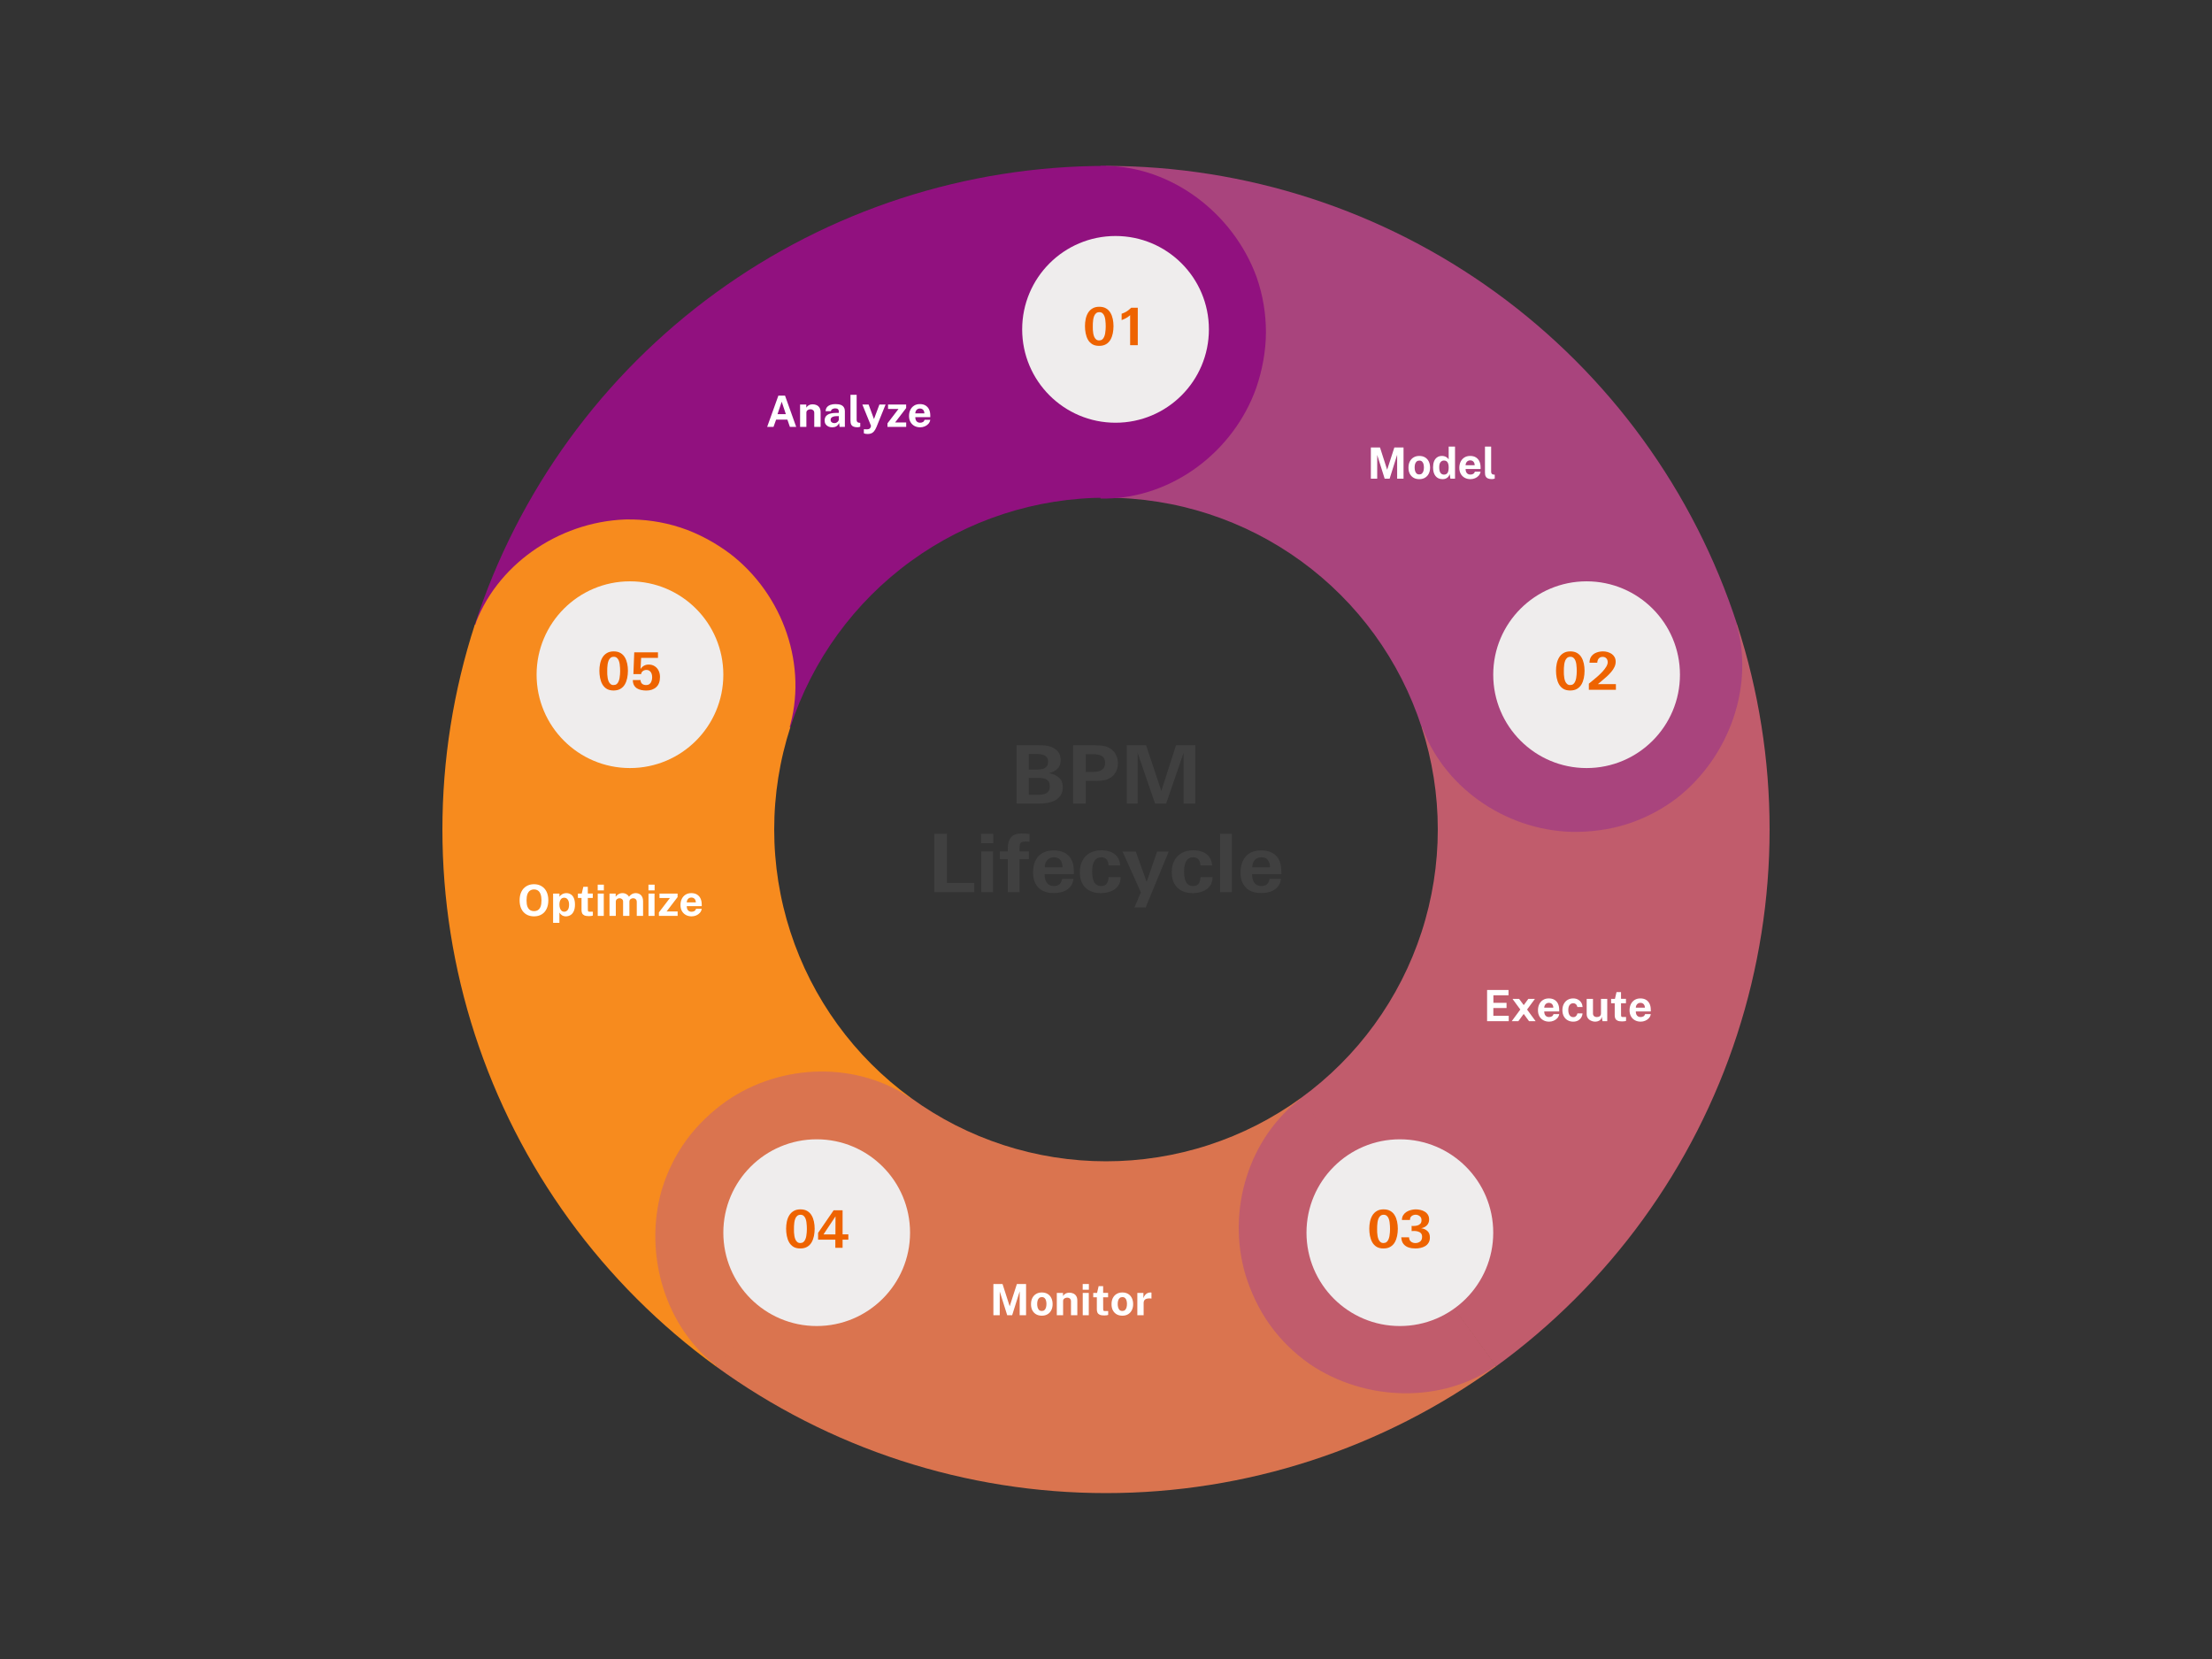 <?xml version="1.0" encoding="UTF-8"?>
<svg xmlns="http://www.w3.org/2000/svg" xmlns:xlink="http://www.w3.org/1999/xlink" width="1024" zoomAndPan="magnify" viewBox="0 0 768 576" height="768" preserveAspectRatio="xMidYMid meet" version="1.0">
  <rect x="0" y="0" width="768" height="576" fill="#333333" stroke="none"/>
  <defs>
    <g></g>
    <clipPath id="ac3e68783c">
      <path d="M 382.07 57.496 L 439.531 57.496 L 439.531 173.098 L 382.07 173.098 Z M 382.07 57.496 " clip-rule="nonzero"></path>
    </clipPath>
    <clipPath id="8ca87a777b">
      <path d="M 436.195 134.578 C 438.211 128.656 439.531 121.922 439.531 115.316 C 439.531 108.707 438.398 102.352 436.387 96.492 C 436.324 96.367 436.324 96.242 436.258 96.117 C 428.203 74.113 406.934 57.906 383.961 57.598 L 382.07 57.598 L 382.07 173.098 L 383.957 173.098 C 407.062 172.785 428.332 156.828 436.195 134.578 Z M 436.195 134.578 " clip-rule="nonzero"></path>
    </clipPath>
    <clipPath id="7cf8600067">
      <path d="M 493 215 L 605 215 L 605 289 L 493 289 Z M 493 215 " clip-rule="nonzero"></path>
    </clipPath>
    <clipPath id="e2013e9b16">
      <path d="M 493.289 251.152 L 602.789 215.848 L 619.746 268.441 L 510.246 303.746 Z M 493.289 251.152 " clip-rule="nonzero"></path>
    </clipPath>
    <clipPath id="f2aa90bca1">
      <path d="M 545.711 288.824 C 551.934 288.922 558.715 288.117 564.973 286.102 C 571.23 284.082 576.906 281.07 581.84 277.371 C 581.941 277.273 582.059 277.238 582.156 277.141 C 600.535 262.789 609.391 237.695 602.684 215.883 L 493.289 251.152 C 500.625 272.898 522.234 288.168 545.711 288.824 Z M 545.711 288.824 " clip-rule="nonzero"></path>
    </clipPath>
    <clipPath id="d8582ac614">
      <path d="M 430 381 L 520 381 L 520 484 L 430 484 Z M 430 381 " clip-rule="nonzero"></path>
    </clipPath>
    <clipPath id="fc85c99442">
      <path d="M 452 381.137 L 519.484 474.293 L 474.738 506.703 L 407.258 413.547 Z M 452 381.137 " clip-rule="nonzero"></path>
    </clipPath>
    <clipPath id="017f22a933">
      <path d="M 432.43 442.637 C 434.262 448.586 437.129 454.781 440.984 460.105 C 444.84 465.43 449.465 469.891 454.508 473.434 C 454.629 473.5 454.703 473.598 454.828 473.664 C 474.16 486.691 500.758 487.336 519.418 474.199 L 452 381.137 C 433.605 394.844 425.781 420.117 432.43 442.637 Z M 432.43 442.637 " clip-rule="nonzero"></path>
    </clipPath>
    <clipPath id="c1d46807d1">
      <path d="M 227 372 L 317 372 L 317 475 L 227 475 Z M 227 372 " clip-rule="nonzero"></path>
    </clipPath>
    <clipPath id="360650e8bd">
      <path d="M 316.715 381.668 L 249.324 474.887 L 204.551 442.52 L 271.941 349.301 Z M 316.715 381.668 " clip-rule="nonzero"></path>
    </clipPath>
    <clipPath id="3f0e669fd7">
      <path d="M 252.176 382.305 C 247.102 385.906 242.113 390.562 238.262 395.891 C 234.41 401.219 231.617 407.004 229.824 412.902 C 229.801 413.039 229.73 413.141 229.707 413.277 C 223.375 435.715 231.078 461.18 249.387 474.797 L 316.715 381.668 C 297.941 368.48 271.492 368.945 252.176 382.305 Z M 252.176 382.305 " clip-rule="nonzero"></path>
    </clipPath>
    <clipPath id="1d6fdb4415">
      <path d="M 164 180 L 277 180 L 277 254 L 164 254 Z M 164 180 " clip-rule="nonzero"></path>
    </clipPath>
    <clipPath id="d3ad975673">
      <path d="M 273.875 253.426 L 164.445 217.973 L 181.477 165.414 L 290.902 200.867 Z M 273.875 253.426 " clip-rule="nonzero"></path>
    </clipPath>
    <clipPath id="be26cf83e7">
      <path d="M 253.422 192.211 C 248.434 188.488 242.469 185.176 236.215 183.148 C 229.961 181.121 223.594 180.246 217.43 180.355 C 217.293 180.375 217.176 180.336 217.039 180.359 C 193.742 181.234 171.879 196.398 164.555 218.008 L 273.875 253.426 C 280.652 231.508 272.07 206.48 253.422 192.211 Z M 253.422 192.211 " clip-rule="nonzero"></path>
    </clipPath>
    <clipPath id="7f3d243455">
      <path d="M 354.895 81.938 L 419.727 81.938 L 419.727 146.77 L 354.895 146.77 Z M 354.895 81.938 " clip-rule="nonzero"></path>
    </clipPath>
    <clipPath id="84c4f99539">
      <path d="M 387.312 81.938 C 369.41 81.938 354.895 96.453 354.895 114.355 C 354.895 132.258 369.41 146.77 387.312 146.77 C 405.215 146.77 419.727 132.258 419.727 114.355 C 419.727 96.453 405.215 81.938 387.312 81.938 Z M 387.312 81.938 " clip-rule="nonzero"></path>
    </clipPath>
    <clipPath id="7f123f9536">
      <path d="M 518.445 201.836 L 583.277 201.836 L 583.277 266.668 L 518.445 266.668 Z M 518.445 201.836 " clip-rule="nonzero"></path>
    </clipPath>
    <clipPath id="a88e35feab">
      <path d="M 550.859 201.836 C 532.957 201.836 518.445 216.348 518.445 234.254 C 518.445 252.156 532.957 266.668 550.859 266.668 C 568.762 266.668 583.277 252.156 583.277 234.254 C 583.277 216.348 568.762 201.836 550.859 201.836 Z M 550.859 201.836 " clip-rule="nonzero"></path>
    </clipPath>
    <clipPath id="856b7aed0f">
      <path d="M 453.609 395.562 L 518.445 395.562 L 518.445 460.395 L 453.609 460.395 Z M 453.609 395.562 " clip-rule="nonzero"></path>
    </clipPath>
    <clipPath id="89e3c9ec21">
      <path d="M 486.027 395.562 C 468.125 395.562 453.609 410.078 453.609 427.98 C 453.609 445.883 468.125 460.395 486.027 460.395 C 503.93 460.395 518.445 445.883 518.445 427.98 C 518.445 410.078 503.93 395.562 486.027 395.562 Z M 486.027 395.562 " clip-rule="nonzero"></path>
    </clipPath>
    <clipPath id="0cb2083785">
      <path d="M 251.137 395.562 L 315.969 395.562 L 315.969 460.395 L 251.137 460.395 Z M 251.137 395.562 " clip-rule="nonzero"></path>
    </clipPath>
    <clipPath id="d733191bac">
      <path d="M 283.555 395.562 C 265.652 395.562 251.137 410.078 251.137 427.98 C 251.137 445.883 265.652 460.395 283.555 460.395 C 301.457 460.395 315.969 445.883 315.969 427.98 C 315.969 410.078 301.457 395.562 283.555 395.562 Z M 283.555 395.562 " clip-rule="nonzero"></path>
    </clipPath>
    <clipPath id="2ba9fd17c5">
      <path d="M 186.305 201.836 L 251.137 201.836 L 251.137 266.668 L 186.305 266.668 Z M 186.305 201.836 " clip-rule="nonzero"></path>
    </clipPath>
    <clipPath id="192564144a">
      <path d="M 218.723 201.836 C 200.816 201.836 186.305 216.348 186.305 234.254 C 186.305 252.156 200.816 266.668 218.723 266.668 C 236.625 266.668 251.137 252.156 251.137 234.254 C 251.137 216.348 236.625 201.836 218.723 201.836 Z M 218.723 201.836 " clip-rule="nonzero"></path>
    </clipPath>
  </defs>
  <path fill="#a9447d" d="M 384 57.602 C 387.016 57.602 390.031 57.66 393.047 57.777 C 396.059 57.895 399.07 58.074 402.078 58.309 C 405.082 58.547 408.086 58.844 411.082 59.195 C 414.074 59.551 417.062 59.965 420.043 60.438 C 423.023 60.91 425.992 61.438 428.949 62.027 C 431.906 62.617 434.852 63.262 437.785 63.965 C 440.719 64.672 443.637 65.43 446.539 66.25 C 449.441 67.07 452.328 67.945 455.199 68.875 C 458.066 69.809 460.914 70.797 463.746 71.84 C 466.574 72.883 469.383 73.984 472.172 75.137 C 474.957 76.293 477.719 77.5 480.461 78.766 C 483.199 80.027 485.91 81.344 488.598 82.711 C 491.285 84.082 493.945 85.504 496.578 86.977 C 499.211 88.449 501.812 89.977 504.383 91.551 C 506.957 93.129 509.496 94.754 512.004 96.43 C 514.512 98.105 516.984 99.828 519.426 101.602 C 521.867 103.375 524.27 105.195 526.641 107.062 C 529.008 108.93 531.34 110.844 533.633 112.801 C 535.926 114.762 538.18 116.766 540.395 118.812 C 542.609 120.859 544.785 122.949 546.918 125.082 C 549.051 127.215 551.141 129.391 553.188 131.605 C 555.234 133.82 557.238 136.074 559.199 138.367 C 561.156 140.66 563.07 142.992 564.938 145.359 C 566.805 147.73 568.625 150.133 570.398 152.574 C 572.172 155.016 573.895 157.488 575.57 159.996 C 577.246 162.504 578.871 165.043 580.449 167.617 C 582.023 170.188 583.551 172.789 585.023 175.422 C 586.496 178.055 587.918 180.715 589.289 183.402 C 590.656 186.09 591.973 188.801 593.234 191.539 C 594.5 194.281 595.707 197.043 596.863 199.828 C 598.016 202.617 599.117 205.426 600.16 208.254 C 601.203 211.086 602.191 213.934 603.125 216.801 L 493.562 252.402 C 492.629 249.531 491.586 246.703 490.43 243.914 C 489.277 241.129 488.016 238.391 486.645 235.699 C 485.273 233.012 483.801 230.383 482.223 227.809 C 480.648 225.234 478.973 222.727 477.199 220.289 C 475.426 217.848 473.559 215.477 471.598 213.184 C 469.641 210.891 467.594 208.676 465.457 206.543 C 463.324 204.406 461.109 202.359 458.816 200.402 C 456.523 198.441 454.152 196.574 451.711 194.801 C 449.273 193.027 446.766 191.352 444.191 189.777 C 441.617 188.199 438.988 186.727 436.301 185.355 C 433.609 183.984 430.871 182.723 428.086 181.57 C 425.297 180.414 422.469 179.371 419.598 178.438 C 416.73 177.504 413.828 176.688 410.895 175.984 C 407.957 175.277 405 174.691 402.02 174.219 C 399.039 173.746 396.047 173.391 393.039 173.156 C 390.031 172.918 387.016 172.801 384 172.801 Z M 384 57.602 " fill-opacity="1" fill-rule="nonzero"></path>
  <path fill="#c15c6c" d="M 603.125 216.801 C 604.055 219.672 604.93 222.559 605.75 225.461 C 606.57 228.363 607.328 231.281 608.035 234.215 C 608.738 237.148 609.383 240.094 609.973 243.051 C 610.562 246.008 611.09 248.977 611.562 251.957 C 612.035 254.938 612.449 257.926 612.805 260.918 C 613.156 263.914 613.453 266.914 613.691 269.922 C 613.926 272.93 614.105 275.941 614.223 278.953 C 614.34 281.969 614.398 284.984 614.398 288 C 614.398 291.016 614.34 294.031 614.223 297.047 C 614.105 300.059 613.926 303.07 613.691 306.078 C 613.453 309.086 613.156 312.086 612.805 315.082 C 612.449 318.074 612.035 321.062 611.562 324.043 C 611.09 327.023 610.562 329.992 609.973 332.949 C 609.383 335.906 608.738 338.852 608.035 341.785 C 607.328 344.719 606.57 347.637 605.75 350.539 C 604.93 353.441 604.055 356.328 603.125 359.199 C 602.191 362.066 601.203 364.914 600.16 367.746 C 599.117 370.574 598.016 373.383 596.863 376.172 C 595.707 378.957 594.5 381.719 593.234 384.461 C 591.973 387.199 590.656 389.91 589.289 392.598 C 587.918 395.285 586.496 397.945 585.023 400.578 C 583.551 403.211 582.023 405.812 580.449 408.383 C 578.871 410.957 577.246 413.496 575.57 416.004 C 573.895 418.512 572.172 420.984 570.398 423.426 C 568.625 425.867 566.805 428.27 564.938 430.641 C 563.07 433.008 561.156 435.34 559.199 437.633 C 557.238 439.926 555.234 442.18 553.188 444.395 C 551.141 446.609 549.051 448.785 546.918 450.918 C 544.785 453.051 542.609 455.141 540.395 457.188 C 538.18 459.234 535.926 461.238 533.633 463.199 C 531.34 465.156 529.008 467.07 526.641 468.938 C 524.27 470.805 521.867 472.625 519.426 474.398 L 451.711 381.199 C 454.152 379.426 456.523 377.559 458.816 375.598 C 461.109 373.641 463.324 371.594 465.457 369.457 C 467.594 367.324 469.641 365.109 471.598 362.816 C 473.559 360.523 475.426 358.152 477.199 355.711 C 478.973 353.273 480.648 350.766 482.223 348.191 C 483.801 345.617 485.273 342.988 486.645 340.301 C 488.016 337.609 489.277 334.871 490.43 332.086 C 491.586 329.297 492.629 326.469 493.562 323.598 C 494.496 320.73 495.312 317.828 496.016 314.895 C 496.723 311.957 497.309 309 497.781 306.02 C 498.254 303.039 498.609 300.047 498.844 297.039 C 499.082 294.031 499.199 291.016 499.199 288 C 499.199 284.984 499.082 281.969 498.844 278.961 C 498.609 275.953 498.254 272.961 497.781 269.98 C 497.309 267 496.723 264.043 496.016 261.105 C 495.312 258.172 494.496 255.27 493.562 252.402 Z M 603.125 216.801 " fill-opacity="1" fill-rule="nonzero"></path>
  <path fill="#da744f" d="M 519.426 474.398 C 516.984 476.172 514.512 477.895 512.004 479.57 C 509.496 481.246 506.957 482.871 504.383 484.449 C 501.812 486.023 499.211 487.551 496.578 489.023 C 493.945 490.496 491.285 491.918 488.598 493.289 C 485.91 494.656 483.199 495.973 480.461 497.234 C 477.719 498.5 474.957 499.707 472.172 500.863 C 469.383 502.016 466.574 503.117 463.746 504.16 C 460.914 505.203 458.066 506.191 455.199 507.125 C 452.328 508.055 449.441 508.93 446.539 509.75 C 443.637 510.57 440.719 511.328 437.785 512.035 C 434.852 512.738 431.906 513.383 428.949 513.973 C 425.992 514.562 423.023 515.09 420.043 515.562 C 417.062 516.035 414.074 516.449 411.082 516.805 C 408.086 517.156 405.082 517.453 402.078 517.691 C 399.07 517.926 396.059 518.105 393.047 518.223 C 390.031 518.34 387.016 518.398 384 518.398 C 380.984 518.398 377.969 518.34 374.953 518.223 C 371.941 518.105 368.93 517.926 365.922 517.691 C 362.914 517.453 359.914 517.156 356.918 516.805 C 353.926 516.449 350.938 516.035 347.957 515.562 C 344.977 515.09 342.008 514.562 339.051 513.973 C 336.094 513.383 333.148 512.738 330.215 512.035 C 327.281 511.328 324.363 510.57 321.461 509.75 C 318.559 508.93 315.672 508.055 312.801 507.125 C 309.934 506.191 307.086 505.203 304.254 504.16 C 301.426 503.117 298.617 502.016 295.828 500.863 C 293.043 499.707 290.281 498.5 287.539 497.234 C 284.801 495.973 282.09 494.656 279.402 493.289 C 276.715 491.918 274.055 490.496 271.422 489.023 C 268.789 487.551 266.188 486.023 263.617 484.449 C 261.043 482.871 258.504 481.246 255.996 479.57 C 253.488 477.895 251.016 476.172 248.574 474.398 L 316.289 381.199 C 318.727 382.973 321.234 384.648 323.809 386.223 C 326.383 387.801 329.012 389.273 331.699 390.645 C 334.391 392.016 337.129 393.277 339.914 394.43 C 342.703 395.586 345.531 396.629 348.402 397.562 C 351.27 398.496 354.172 399.312 357.105 400.016 C 360.043 400.723 363 401.309 365.98 401.781 C 368.961 402.254 371.953 402.609 374.961 402.844 C 377.969 403.082 380.984 403.199 384 403.199 C 387.016 403.199 390.031 403.082 393.039 402.844 C 396.047 402.609 399.039 402.254 402.02 401.781 C 405 401.309 407.957 400.723 410.895 400.016 C 413.828 399.312 416.73 398.496 419.598 397.562 C 422.469 396.629 425.297 395.586 428.086 394.43 C 430.871 393.277 433.609 392.016 436.301 390.645 C 438.988 389.273 441.617 387.801 444.191 386.223 C 446.766 384.648 449.273 382.973 451.711 381.199 Z M 519.426 474.398 " fill-opacity="1" fill-rule="nonzero"></path>
  <path fill="#f78b1e" d="M 248.574 474.398 C 246.133 472.625 243.73 470.805 241.359 468.938 C 238.992 467.07 236.66 465.156 234.367 463.199 C 232.074 461.238 229.82 459.234 227.605 457.188 C 225.391 455.141 223.215 453.051 221.082 450.918 C 218.949 448.785 216.859 446.609 214.812 444.395 C 212.766 442.18 210.762 439.926 208.801 437.633 C 206.844 435.34 204.93 433.008 203.062 430.641 C 201.195 428.27 199.375 425.867 197.602 423.426 C 195.828 420.984 194.105 418.512 192.43 416.004 C 190.754 413.496 189.129 410.957 187.551 408.383 C 185.977 405.812 184.449 403.211 182.977 400.578 C 181.504 397.945 180.082 395.285 178.711 392.598 C 177.344 389.91 176.027 387.199 174.766 384.461 C 173.5 381.719 172.293 378.957 171.137 376.172 C 169.984 373.383 168.883 370.574 167.84 367.746 C 166.797 364.914 165.809 362.066 164.875 359.199 C 163.945 356.328 163.07 353.441 162.25 350.539 C 161.43 347.637 160.672 344.719 159.965 341.785 C 159.262 338.852 158.617 335.906 158.027 332.949 C 157.438 329.992 156.91 327.023 156.438 324.043 C 155.965 321.062 155.551 318.074 155.195 315.082 C 154.844 312.086 154.547 309.086 154.309 306.078 C 154.074 303.07 153.895 300.059 153.777 297.047 C 153.66 294.031 153.602 291.016 153.602 288 C 153.602 284.984 153.66 281.969 153.777 278.953 C 153.895 275.941 154.074 272.93 154.309 269.922 C 154.547 266.918 154.844 263.914 155.195 260.918 C 155.551 257.926 155.965 254.938 156.438 251.957 C 156.91 248.977 157.438 246.008 158.027 243.051 C 158.617 240.094 159.262 237.148 159.965 234.215 C 160.672 231.281 161.43 228.363 162.25 225.461 C 163.07 222.559 163.945 219.672 164.875 216.801 L 274.438 252.402 C 273.504 255.27 272.688 258.172 271.984 261.105 C 271.277 264.043 270.691 267 270.219 269.98 C 269.746 272.961 269.391 275.953 269.156 278.961 C 268.918 281.969 268.801 284.984 268.801 288 C 268.801 291.016 268.918 294.031 269.156 297.039 C 269.391 300.047 269.746 303.039 270.219 306.02 C 270.691 309 271.277 311.957 271.984 314.895 C 272.688 317.828 273.504 320.73 274.438 323.598 C 275.371 326.469 276.414 329.297 277.57 332.086 C 278.723 334.871 279.984 337.609 281.355 340.301 C 282.727 342.988 284.199 345.617 285.777 348.191 C 287.352 350.766 289.027 353.273 290.801 355.711 C 292.574 358.152 294.441 360.523 296.402 362.816 C 298.359 365.109 300.406 367.324 302.543 369.457 C 304.676 371.594 306.891 373.641 309.184 375.598 C 311.477 377.559 313.848 379.426 316.289 381.199 Z M 248.574 474.398 " fill-opacity="1" fill-rule="nonzero"></path>
  <path fill="#91117f" d="M 164.875 216.801 C 165.809 213.934 166.797 211.086 167.84 208.254 C 168.883 205.426 169.984 202.617 171.137 199.832 C 172.293 197.043 173.5 194.281 174.762 191.543 C 176.027 188.805 177.34 186.09 178.711 183.402 C 180.078 180.715 181.5 178.055 182.977 175.426 C 184.449 172.793 185.973 170.191 187.551 167.621 C 189.125 165.047 190.75 162.508 192.426 160 C 194.102 157.492 195.828 155.02 197.598 152.578 C 199.371 150.141 201.191 147.734 203.059 145.367 C 204.926 142.996 206.84 140.668 208.797 138.371 C 210.758 136.078 212.758 133.824 214.809 131.609 C 216.855 129.395 218.945 127.223 221.078 125.09 C 223.211 122.957 225.383 120.867 227.598 118.82 C 229.812 116.77 232.066 114.77 234.359 112.809 C 236.652 110.852 238.984 108.938 241.352 107.07 C 243.723 105.203 246.125 103.383 248.566 101.609 C 251.004 99.836 253.48 98.113 255.988 96.438 C 258.492 94.762 261.035 93.133 263.605 91.559 C 266.176 89.984 268.777 88.457 271.41 86.984 C 274.043 85.508 276.699 84.09 279.387 82.719 C 282.074 81.348 284.789 80.031 287.527 78.77 C 290.266 77.508 293.027 76.297 295.816 75.145 C 298.602 73.988 301.41 72.891 304.238 71.848 C 307.07 70.801 309.918 69.812 312.785 68.883 C 315.656 67.949 318.539 67.074 321.441 66.254 C 324.344 65.438 327.262 64.676 330.195 63.969 C 333.129 63.266 336.074 62.621 339.031 62.031 C 341.988 61.441 344.957 60.91 347.938 60.441 C 350.918 59.969 353.902 59.555 356.898 59.199 C 359.895 58.844 362.895 58.551 365.902 58.312 C 368.91 58.074 371.918 57.898 374.934 57.777 C 377.945 57.66 380.961 57.602 383.977 57.602 L 383.988 172.801 C 380.973 172.801 377.957 172.918 374.949 173.156 C 371.941 173.395 368.949 173.746 365.969 174.219 C 362.988 174.691 360.031 175.281 357.098 175.984 C 354.164 176.691 351.262 177.508 348.395 178.441 C 345.523 179.375 342.695 180.418 339.906 181.57 C 337.121 182.727 334.383 183.988 331.695 185.359 C 329.004 186.73 326.375 188.203 323.801 189.777 C 321.23 191.355 318.723 193.031 316.281 194.805 C 313.84 196.578 311.473 198.445 309.18 200.406 C 306.887 202.363 304.672 204.41 302.539 206.543 C 300.406 208.68 298.359 210.891 296.398 213.188 C 294.438 215.48 292.574 217.848 290.801 220.289 C 289.027 222.73 287.352 225.238 285.773 227.809 C 284.199 230.383 282.727 233.012 281.355 235.703 C 279.984 238.391 278.723 241.129 277.57 243.914 C 276.414 246.703 275.371 249.531 274.438 252.402 Z M 164.875 216.801 " fill-opacity="1" fill-rule="nonzero"></path>
  <g clip-path="url(#ac3e68783c)">
    <g clip-path="url(#8ca87a777b)">
      <path fill="#91117f" d="M 382.07 173.098 L 382.07 57.496 L 439.531 57.496 L 439.531 173.098 Z M 382.07 173.098 " fill-opacity="1" fill-rule="nonzero"></path>
    </g>
  </g>
  <g fill="#404040" fill-opacity="1">
    <g transform="translate(350.626, 279)">
      <g>
        <path d="M 18.375 -5.656 C 18.375 -4.52 18.117 -3.582 17.609 -2.844 C 17.109 -2.102 16.457 -1.52 15.656 -1.094 C 14.852 -0.676 13.977 -0.391 13.031 -0.234 C 12.094 -0.078 11.176 0 10.281 0 L 2.328 0 L 2.328 -20.25 L 9.359 -20.25 C 9.984 -20.25 10.645 -20.242 11.344 -20.234 C 12.051 -20.223 12.711 -20.141 13.328 -19.984 C 14.555 -19.711 15.582 -19.176 16.406 -18.375 C 17.227 -17.57 17.641 -16.488 17.641 -15.125 C 17.641 -13.812 17.266 -12.801 16.516 -12.094 C 15.773 -11.383 14.805 -10.875 13.609 -10.562 C 14.992 -10.312 16.133 -9.801 17.031 -9.031 C 17.926 -8.27 18.375 -7.145 18.375 -5.656 Z M 13.266 -14.562 C 13.266 -15.27 13.086 -15.812 12.734 -16.188 C 12.379 -16.57 11.926 -16.836 11.375 -16.984 C 10.832 -17.141 10.258 -17.219 9.656 -17.219 L 6.578 -17.219 L 6.578 -11.812 L 9.375 -11.812 C 10.031 -11.812 10.648 -11.875 11.234 -12 C 11.828 -12.133 12.312 -12.398 12.688 -12.797 C 13.07 -13.191 13.266 -13.781 13.266 -14.562 Z M 13.859 -5.969 C 13.859 -6.77 13.688 -7.383 13.344 -7.812 C 13 -8.238 12.535 -8.531 11.953 -8.688 C 11.379 -8.852 10.742 -8.938 10.047 -8.938 L 6.578 -8.938 L 6.578 -3.031 L 9.797 -3.031 C 10.492 -3.031 11.148 -3.102 11.766 -3.25 C 12.379 -3.395 12.879 -3.676 13.266 -4.094 C 13.66 -4.52 13.859 -5.145 13.859 -5.969 Z M 13.859 -5.969 "></path>
      </g>
    </g>
  </g>
  <g fill="#404040" fill-opacity="1">
    <g transform="translate(370.252, 279)">
      <g>
        <path d="M 17.891 -13.938 C 17.891 -12.727 17.586 -11.641 16.984 -10.672 C 16.379 -9.703 15.504 -8.973 14.359 -8.484 C 13.836 -8.273 13.242 -8.117 12.578 -8.016 C 11.922 -7.922 11.238 -7.875 10.531 -7.875 L 6.719 -7.875 L 6.719 0 L 2.328 0 L 2.328 -20.25 L 9.828 -20.25 C 10.766 -20.25 11.711 -20.188 12.672 -20.062 C 13.629 -19.938 14.508 -19.602 15.312 -19.062 C 16.188 -18.469 16.832 -17.727 17.25 -16.844 C 17.676 -15.957 17.891 -14.988 17.891 -13.938 Z M 13.438 -14.141 C 13.438 -14.984 13.234 -15.617 12.828 -16.047 C 12.43 -16.473 11.922 -16.758 11.297 -16.906 C 10.672 -17.062 10.004 -17.141 9.297 -17.141 L 6.719 -17.141 L 6.719 -10.969 L 8.984 -10.969 C 9.734 -10.969 10.441 -11.047 11.109 -11.203 C 11.785 -11.367 12.344 -11.68 12.781 -12.141 C 13.219 -12.598 13.438 -13.266 13.438 -14.141 Z M 13.438 -14.141 "></path>
      </g>
    </g>
  </g>
  <g fill="#404040" fill-opacity="1">
    <g transform="translate(388.869, 279)">
      <g>
        <path d="M 26.156 0 L 22.062 0 L 22.062 -17.609 L 16.016 0 L 12.156 0 L 6.109 -17.641 L 6.109 0 L 2.328 0 L 2.328 -20.25 L 9.047 -20.25 L 14.344 -4.375 L 19.438 -20.25 L 26.156 -20.25 Z M 26.156 0 "></path>
      </g>
    </g>
  </g>
  <g fill="#404040" fill-opacity="1">
    <g transform="translate(322.068, 309.75)">
      <g>
        <path d="M 16.188 0 L 2.328 0 L 2.328 -20.25 L 6.719 -20.25 L 6.719 -3.188 L 16.188 -3.188 Z M 16.188 0 "></path>
      </g>
    </g>
  </g>
  <g fill="#404040" fill-opacity="1">
    <g transform="translate(338.697, 309.75)">
      <g>
        <path d="M 6.156 -17 L 1.906 -17 L 1.906 -20.25 L 6.156 -20.25 Z M 6.078 0 L 1.984 0 L 1.984 -14.141 L 6.078 -14.141 Z M 6.078 0 "></path>
      </g>
    </g>
  </g>
  <g fill="#404040" fill-opacity="1">
    <g transform="translate(346.76, 309.75)">
      <g>
        <path d="M 10.672 -17.531 C 10.422 -17.551 10.18 -17.562 9.953 -17.562 C 9.734 -17.57 9.523 -17.578 9.328 -17.578 C 8.691 -17.578 8.223 -17.484 7.922 -17.297 C 7.617 -17.117 7.426 -16.852 7.344 -16.5 C 7.258 -16.156 7.219 -15.75 7.219 -15.281 L 7.219 -14.141 L 10.469 -14.141 L 10.469 -11.453 L 7.219 -11.453 L 7.219 0 L 3.141 0 L 3.141 -11.453 L 0.391 -11.453 L 0.391 -14.141 L 3.141 -14.141 L 3.141 -15.312 C 3.141 -16.914 3.508 -18.156 4.25 -19.031 C 5 -19.914 6.242 -20.359 7.984 -20.359 C 8.41 -20.359 8.852 -20.344 9.312 -20.312 C 9.77 -20.281 10.223 -20.25 10.672 -20.219 Z M 10.672 -17.531 "></path>
      </g>
    </g>
  </g>
  <g fill="#404040" fill-opacity="1">
    <g transform="translate(357.651, 309.75)">
      <g>
        <path d="M 15.203 -6.266 L 5.016 -6.266 C 5.016 -5.555 5.113 -4.883 5.312 -4.25 C 5.52 -3.613 5.863 -3.098 6.344 -2.703 C 6.832 -2.316 7.473 -2.125 8.266 -2.125 C 9.922 -2.125 10.863 -2.945 11.094 -4.594 L 15.062 -4.594 C 14.895 -3.375 14.473 -2.406 13.797 -1.688 C 13.129 -0.969 12.305 -0.453 11.328 -0.141 C 10.348 0.16 9.305 0.312 8.203 0.312 C 5.922 0.312 4.156 -0.305 2.906 -1.547 C 1.656 -2.797 1.031 -4.555 1.031 -6.828 C 1.031 -9.18 1.641 -11.047 2.859 -12.422 C 4.086 -13.805 5.914 -14.5 8.344 -14.5 C 9.727 -14.5 10.977 -14.203 12.094 -13.609 C 13.219 -13.023 14.051 -12.07 14.594 -10.75 C 14.883 -10.062 15.055 -9.352 15.109 -8.625 C 15.172 -7.895 15.203 -7.109 15.203 -6.266 Z M 11.25 -8.625 C 11.25 -9.688 11.004 -10.531 10.516 -11.156 C 10.035 -11.781 9.301 -12.094 8.312 -12.094 C 7.301 -12.094 6.508 -11.766 5.938 -11.109 C 5.375 -10.461 5.094 -9.633 5.094 -8.625 Z M 11.25 -8.625 "></path>
      </g>
    </g>
  </g>
  <g fill="#404040" fill-opacity="1">
    <g transform="translate(373.889, 309.75)">
      <g>
        <path d="M 15.172 -5.062 C 15.172 -4.113 14.973 -3.297 14.578 -2.609 C 14.191 -1.93 13.672 -1.375 13.016 -0.938 C 12.367 -0.5 11.641 -0.176 10.828 0.031 C 10.023 0.238 9.207 0.344 8.375 0.344 C 6.062 0.344 4.258 -0.289 2.969 -1.562 C 1.676 -2.832 1.031 -4.625 1.031 -6.938 C 1.031 -8.488 1.328 -9.828 1.922 -10.953 C 2.523 -12.086 3.379 -12.969 4.484 -13.594 C 5.598 -14.219 6.941 -14.531 8.516 -14.531 C 9.691 -14.531 10.75 -14.352 11.688 -14 C 12.633 -13.645 13.406 -13.078 14 -12.297 C 14.594 -11.523 14.945 -10.516 15.062 -9.266 L 11 -9.266 C 10.977 -10.086 10.766 -10.766 10.359 -11.297 C 9.961 -11.828 9.336 -12.094 8.484 -12.094 C 7.805 -12.094 7.258 -11.938 6.844 -11.625 C 6.426 -11.32 6.102 -10.922 5.875 -10.422 C 5.656 -9.93 5.504 -9.395 5.422 -8.812 C 5.336 -8.238 5.297 -7.68 5.297 -7.141 C 5.297 -6.617 5.332 -6.066 5.406 -5.484 C 5.477 -4.91 5.617 -4.363 5.828 -3.844 C 6.047 -3.332 6.359 -2.914 6.766 -2.594 C 7.18 -2.281 7.727 -2.125 8.406 -2.125 C 9.352 -2.125 10.016 -2.414 10.391 -3 C 10.773 -3.594 10.977 -4.328 11 -5.203 L 15.172 -5.203 Z M 15.172 -5.062 "></path>
      </g>
    </g>
  </g>
  <g fill="#404040" fill-opacity="1">
    <g transform="translate(389.706, 309.75)">
      <g>
        <path d="M 16.078 -14.109 L 8.062 5.312 L 4.172 5.312 L 6.406 0.078 L 0.031 -14.109 L 4.625 -14.109 L 8.406 -3.562 L 12.047 -14.109 Z M 16.078 -14.109 "></path>
      </g>
    </g>
  </g>
  <g fill="#404040" fill-opacity="1">
    <g transform="translate(405.804, 309.75)">
      <g>
        <path d="M 15.172 -5.062 C 15.172 -4.113 14.973 -3.297 14.578 -2.609 C 14.191 -1.93 13.672 -1.375 13.016 -0.938 C 12.367 -0.5 11.641 -0.176 10.828 0.031 C 10.023 0.238 9.207 0.344 8.375 0.344 C 6.062 0.344 4.258 -0.289 2.969 -1.562 C 1.676 -2.832 1.031 -4.625 1.031 -6.938 C 1.031 -8.488 1.328 -9.828 1.922 -10.953 C 2.523 -12.086 3.379 -12.969 4.484 -13.594 C 5.598 -14.219 6.941 -14.531 8.516 -14.531 C 9.691 -14.531 10.75 -14.352 11.688 -14 C 12.633 -13.645 13.406 -13.078 14 -12.297 C 14.594 -11.523 14.945 -10.516 15.062 -9.266 L 11 -9.266 C 10.977 -10.086 10.766 -10.766 10.359 -11.297 C 9.961 -11.828 9.336 -12.094 8.484 -12.094 C 7.805 -12.094 7.258 -11.938 6.844 -11.625 C 6.426 -11.32 6.102 -10.922 5.875 -10.422 C 5.656 -9.93 5.504 -9.395 5.422 -8.812 C 5.336 -8.238 5.297 -7.68 5.297 -7.141 C 5.297 -6.617 5.332 -6.066 5.406 -5.484 C 5.477 -4.91 5.617 -4.363 5.828 -3.844 C 6.047 -3.332 6.359 -2.914 6.766 -2.594 C 7.18 -2.281 7.727 -2.125 8.406 -2.125 C 9.352 -2.125 10.016 -2.414 10.391 -3 C 10.773 -3.594 10.977 -4.328 11 -5.203 L 15.172 -5.203 Z M 15.172 -5.062 "></path>
      </g>
    </g>
  </g>
  <g fill="#404040" fill-opacity="1">
    <g transform="translate(421.622, 309.75)">
      <g>
        <path d="M 6.078 0 L 1.984 0 L 1.984 -20.25 L 6.078 -20.25 Z M 6.078 0 "></path>
      </g>
    </g>
  </g>
  <g fill="#404040" fill-opacity="1">
    <g transform="translate(429.685, 309.75)">
      <g>
        <path d="M 15.203 -6.266 L 5.016 -6.266 C 5.016 -5.555 5.113 -4.883 5.312 -4.25 C 5.52 -3.613 5.863 -3.098 6.344 -2.703 C 6.832 -2.316 7.473 -2.125 8.266 -2.125 C 9.922 -2.125 10.863 -2.945 11.094 -4.594 L 15.062 -4.594 C 14.895 -3.375 14.473 -2.406 13.797 -1.688 C 13.129 -0.969 12.305 -0.453 11.328 -0.141 C 10.348 0.16 9.305 0.312 8.203 0.312 C 5.922 0.312 4.156 -0.305 2.906 -1.547 C 1.656 -2.797 1.031 -4.555 1.031 -6.828 C 1.031 -9.18 1.641 -11.047 2.859 -12.422 C 4.086 -13.805 5.914 -14.5 8.344 -14.5 C 9.727 -14.5 10.977 -14.203 12.094 -13.609 C 13.219 -13.023 14.051 -12.07 14.594 -10.75 C 14.883 -10.062 15.055 -9.352 15.109 -8.625 C 15.172 -7.895 15.203 -7.109 15.203 -6.266 Z M 11.25 -8.625 C 11.25 -9.688 11.004 -10.531 10.516 -11.156 C 10.035 -11.781 9.301 -12.094 8.312 -12.094 C 7.301 -12.094 6.508 -11.766 5.938 -11.109 C 5.375 -10.461 5.094 -9.633 5.094 -8.625 Z M 11.25 -8.625 "></path>
      </g>
    </g>
  </g>
  <g clip-path="url(#7cf8600067)">
    <g clip-path="url(#e2013e9b16)">
      <g clip-path="url(#f2aa90bca1)">
        <path fill="#a9447d" d="M 493.289 251.152 L 602.582 215.914 L 619.543 268.508 L 510.246 303.746 Z M 493.289 251.152 " fill-opacity="1" fill-rule="nonzero"></path>
      </g>
    </g>
  </g>
  <g clip-path="url(#d8582ac614)">
    <g clip-path="url(#fc85c99442)">
      <g clip-path="url(#017f22a933)">
        <path fill="#c15c6c" d="M 452 381.137 L 519.355 474.117 L 474.613 506.527 L 407.258 413.547 Z M 452 381.137 " fill-opacity="1" fill-rule="nonzero"></path>
      </g>
    </g>
  </g>
  <g clip-path="url(#c1d46807d1)">
    <g clip-path="url(#360650e8bd)">
      <g clip-path="url(#3f0e669fd7)">
        <path fill="#da744f" d="M 316.715 381.668 L 249.449 474.715 L 204.676 442.344 L 271.941 349.301 Z M 316.715 381.668 " fill-opacity="1" fill-rule="nonzero"></path>
      </g>
    </g>
  </g>
  <g clip-path="url(#1d6fdb4415)">
    <g clip-path="url(#d3ad975673)">
      <g clip-path="url(#be26cf83e7)">
        <path fill="#f78b1e" d="M 273.875 253.426 L 164.652 218.039 L 181.68 165.48 L 290.902 200.867 Z M 273.875 253.426 " fill-opacity="1" fill-rule="nonzero"></path>
      </g>
    </g>
  </g>
  <g fill="#bee6dc" fill-opacity="1">
    <g transform="translate(402.082, 121.105)">
      <g>
        <path d="M 3.609 0 L 3.609 -11.375 L 0.906 -11.375 L 0.906 -13.109 C 1.77 -13.109 2.469 -13.188 3 -13.344 C 3.539 -13.508 3.941 -13.75 4.203 -14.062 C 4.473 -14.375 4.633 -14.75 4.688 -15.188 L 6.719 -15.188 L 6.719 0 Z M 3.609 0 "></path>
      </g>
    </g>
  </g>
  <g fill="#ffffff" fill-opacity="1">
    <g transform="translate(265.951, 148.205)">
      <g>
        <path d="M 0.406 0 L 4.297 -10.844 L 6.609 -10.844 L 10.484 0 L 8.297 0 L 7.422 -2.516 L 3.516 -2.516 L 2.609 0 Z M 4 -4.422 L 6.891 -4.422 L 5.453 -8.734 Z M 4 -4.422 "></path>
      </g>
    </g>
  </g>
  <g fill="#ffffff" fill-opacity="1">
    <g transform="translate(276.848, 148.205)">
      <g>
        <path d="M 0.938 0 L 0.938 -7.75 L 3.094 -7.75 L 3.094 -6.656 C 3.207 -6.844 3.359 -7.023 3.547 -7.203 C 3.742 -7.391 3.988 -7.539 4.281 -7.656 C 4.582 -7.77 4.938 -7.828 5.344 -7.828 C 5.812 -7.828 6.254 -7.734 6.672 -7.547 C 7.086 -7.359 7.422 -7.066 7.672 -6.672 C 7.93 -6.273 8.062 -5.754 8.062 -5.109 L 8.062 0 L 5.859 0 L 5.859 -4.844 C 5.859 -5.258 5.734 -5.57 5.484 -5.781 C 5.234 -6 4.93 -6.109 4.578 -6.109 C 4.336 -6.109 4.102 -6.062 3.875 -5.969 C 3.656 -5.883 3.473 -5.758 3.328 -5.594 C 3.191 -5.426 3.125 -5.219 3.125 -4.969 L 3.125 0 Z M 0.938 0 "></path>
      </g>
    </g>
  </g>
  <g fill="#ffffff" fill-opacity="1">
    <g transform="translate(285.743, 148.205)">
      <g>
        <path d="M 3.188 0.156 C 2.688 0.156 2.238 0.062 1.844 -0.125 C 1.457 -0.312 1.145 -0.582 0.906 -0.938 C 0.676 -1.289 0.562 -1.719 0.562 -2.219 C 0.562 -3.07 0.879 -3.719 1.516 -4.156 C 2.148 -4.602 3.156 -4.832 4.531 -4.844 L 5.5 -4.859 L 5.5 -5.328 C 5.5 -5.68 5.395 -5.953 5.188 -6.141 C 4.977 -6.336 4.656 -6.43 4.219 -6.422 C 3.906 -6.422 3.602 -6.348 3.312 -6.203 C 3.02 -6.055 2.82 -5.801 2.719 -5.438 L 0.906 -5.438 C 0.926 -6 1.082 -6.461 1.375 -6.828 C 1.676 -7.191 2.082 -7.461 2.594 -7.641 C 3.102 -7.816 3.676 -7.906 4.312 -7.906 C 5.113 -7.906 5.754 -7.805 6.234 -7.609 C 6.711 -7.41 7.055 -7.125 7.266 -6.75 C 7.484 -6.383 7.594 -5.953 7.594 -5.453 L 7.594 0 L 5.766 0 L 5.594 -1.328 C 5.32 -0.773 4.988 -0.391 4.594 -0.172 C 4.195 0.047 3.727 0.156 3.188 0.156 Z M 3.922 -1.297 C 4.117 -1.297 4.312 -1.328 4.5 -1.391 C 4.688 -1.461 4.852 -1.562 5 -1.688 C 5.156 -1.812 5.273 -1.953 5.359 -2.109 C 5.453 -2.266 5.5 -2.426 5.5 -2.594 L 5.5 -3.734 L 4.703 -3.719 C 4.336 -3.719 4 -3.676 3.688 -3.594 C 3.375 -3.508 3.117 -3.375 2.922 -3.188 C 2.734 -3 2.641 -2.75 2.641 -2.438 C 2.641 -2.07 2.766 -1.789 3.016 -1.594 C 3.266 -1.395 3.566 -1.297 3.922 -1.297 Z M 3.922 -1.297 "></path>
      </g>
    </g>
  </g>
  <g fill="#ffffff" fill-opacity="1">
    <g transform="translate(294.346, 148.205)">
      <g>
        <path d="M 3.406 0.141 C 2.844 0.141 2.391 0.07 2.047 -0.062 C 1.711 -0.195 1.469 -0.375 1.312 -0.594 C 1.156 -0.82 1.051 -1.07 1 -1.344 C 0.957 -1.613 0.938 -1.891 0.938 -2.172 L 0.938 -11.141 L 3.078 -11.141 L 3.078 -2.438 C 3.078 -2.156 3.141 -1.926 3.266 -1.75 C 3.391 -1.57 3.617 -1.461 3.953 -1.422 L 4.328 -1.406 L 4.328 -0.047 C 4.18 -0.004 4.031 0.035 3.875 0.078 C 3.719 0.117 3.562 0.141 3.406 0.141 Z M 3.406 0.141 "></path>
      </g>
    </g>
    <g transform="translate(299.221, 148.205)">
      <g>
        <path d="M 2.141 2.469 C 1.609 2.469 1.234 2.426 1.016 2.344 C 0.805 2.258 0.703 2.219 0.703 2.219 L 0.703 0.812 L 1.469 0.844 C 1.801 0.863 2.066 0.848 2.266 0.797 C 2.473 0.742 2.629 0.676 2.734 0.594 C 2.848 0.508 2.926 0.422 2.969 0.328 C 3.008 0.234 3.039 0.16 3.062 0.109 L 3.203 -0.328 L 0.188 -7.75 L 2.359 -7.75 L 4.219 -2.703 L 6.109 -7.75 L 8.25 -7.75 L 5.094 0.047 C 4.82 0.703 4.535 1.203 4.234 1.547 C 3.941 1.898 3.617 2.141 3.266 2.266 C 2.922 2.398 2.547 2.469 2.141 2.469 Z M 2.141 2.469 "></path>
      </g>
    </g>
  </g>
  <g fill="#ffffff" fill-opacity="1">
    <g transform="translate(307.658, 148.205)">
      <g>
        <path d="M 0.469 0 L 0.469 -1.219 L 4.297 -6.219 L 0.672 -6.219 L 0.672 -7.75 L 6.953 -7.75 L 6.953 -6.531 L 3.125 -1.531 L 6.969 -1.531 L 6.969 0 Z M 0.469 0 "></path>
      </g>
    </g>
  </g>
  <g fill="#ffffff" fill-opacity="1">
    <g transform="translate(315.053, 148.205)">
      <g>
        <path d="M 2.734 -3.375 C 2.734 -2.977 2.797 -2.633 2.922 -2.344 C 3.055 -2.051 3.242 -1.828 3.484 -1.672 C 3.734 -1.516 4.035 -1.438 4.391 -1.438 C 4.766 -1.438 5.094 -1.516 5.375 -1.672 C 5.656 -1.828 5.852 -2.086 5.969 -2.453 L 7.938 -2.453 C 7.852 -1.91 7.633 -1.441 7.281 -1.047 C 6.926 -0.66 6.5 -0.363 6 -0.156 C 5.5 0.051 4.977 0.156 4.438 0.156 C 3.676 0.156 3.004 -0.004 2.422 -0.328 C 1.836 -0.648 1.379 -1.109 1.047 -1.703 C 0.723 -2.297 0.562 -2.988 0.562 -3.781 C 0.562 -4.562 0.707 -5.258 1 -5.875 C 1.301 -6.5 1.734 -6.992 2.297 -7.359 C 2.859 -7.723 3.535 -7.906 4.328 -7.906 C 5.117 -7.906 5.781 -7.738 6.312 -7.406 C 6.852 -7.07 7.258 -6.609 7.531 -6.016 C 7.801 -5.422 7.938 -4.738 7.938 -3.969 L 7.938 -3.375 Z M 2.734 -4.688 L 5.891 -4.688 C 5.891 -4.988 5.832 -5.27 5.719 -5.531 C 5.602 -5.789 5.43 -5.992 5.203 -6.141 C 4.973 -6.297 4.68 -6.375 4.328 -6.375 C 3.984 -6.375 3.691 -6.289 3.453 -6.125 C 3.223 -5.969 3.047 -5.758 2.922 -5.5 C 2.797 -5.238 2.734 -4.969 2.734 -4.688 Z M 2.734 -4.688 "></path>
      </g>
    </g>
  </g>
  <g fill="#ffffff" fill-opacity="1">
    <g transform="translate(474.74, 166.205)">
      <g>
        <path d="M 1.219 0 L 1.219 -10.844 L 4.391 -10.844 L 6.875 -3.109 L 9.375 -10.844 L 12.562 -10.844 L 12.562 0 L 10.344 0 L 10.344 -8.297 L 7.734 0 L 6.016 0 L 3.422 -8.25 L 3.422 0 Z M 1.219 0 "></path>
      </g>
    </g>
  </g>
  <g fill="#ffffff" fill-opacity="1">
    <g transform="translate(488.503, 166.205)">
      <g>
        <path d="M 4.266 0.156 C 3.504 0.156 2.844 -0.004 2.281 -0.328 C 1.719 -0.66 1.281 -1.125 0.969 -1.719 C 0.664 -2.312 0.516 -3.016 0.516 -3.828 C 0.516 -4.648 0.664 -5.363 0.969 -5.969 C 1.281 -6.582 1.719 -7.055 2.281 -7.391 C 2.844 -7.734 3.508 -7.906 4.281 -7.906 C 5.039 -7.906 5.703 -7.738 6.266 -7.406 C 6.828 -7.07 7.258 -6.598 7.562 -5.984 C 7.863 -5.379 8.016 -4.66 8.016 -3.828 C 8.016 -3.047 7.863 -2.359 7.562 -1.766 C 7.27 -1.172 6.844 -0.703 6.281 -0.359 C 5.727 -0.016 5.055 0.156 4.266 0.156 Z M 4.281 -1.484 C 4.664 -1.484 4.973 -1.594 5.203 -1.812 C 5.441 -2.039 5.613 -2.336 5.719 -2.703 C 5.82 -3.066 5.875 -3.469 5.875 -3.906 C 5.875 -4.312 5.828 -4.695 5.734 -5.062 C 5.641 -5.438 5.473 -5.734 5.234 -5.953 C 4.992 -6.18 4.676 -6.297 4.281 -6.297 C 3.895 -6.297 3.582 -6.188 3.344 -5.969 C 3.102 -5.758 2.926 -5.473 2.812 -5.109 C 2.707 -4.742 2.656 -4.344 2.656 -3.906 C 2.656 -3.5 2.703 -3.109 2.797 -2.734 C 2.898 -2.367 3.066 -2.066 3.297 -1.828 C 3.535 -1.598 3.863 -1.484 4.281 -1.484 Z M 4.281 -1.484 "></path>
      </g>
    </g>
  </g>
  <g fill="#ffffff" fill-opacity="1">
    <g transform="translate(497.038, 166.205)">
      <g>
        <path d="M 3.812 0.156 C 2.77 0.156 1.957 -0.203 1.375 -0.922 C 0.801 -1.641 0.516 -2.641 0.516 -3.922 C 0.516 -4.734 0.629 -5.438 0.859 -6.031 C 1.098 -6.625 1.445 -7.082 1.906 -7.406 C 2.375 -7.738 2.938 -7.906 3.594 -7.906 C 3.875 -7.906 4.133 -7.875 4.375 -7.812 C 4.625 -7.75 4.848 -7.66 5.047 -7.547 C 5.242 -7.441 5.414 -7.316 5.562 -7.172 C 5.719 -7.023 5.844 -6.867 5.938 -6.703 L 5.938 -11.141 L 8.141 -11.141 L 8.141 0 L 6.547 0 L 6.297 -1.594 C 6.223 -1.375 6.125 -1.16 6 -0.953 C 5.875 -0.754 5.711 -0.57 5.516 -0.406 C 5.328 -0.238 5.094 -0.102 4.812 0 C 4.531 0.102 4.195 0.156 3.812 0.156 Z M 4.297 -1.422 C 4.848 -1.422 5.258 -1.613 5.531 -2 C 5.801 -2.383 5.938 -3.035 5.938 -3.953 C 5.938 -4.484 5.875 -4.922 5.75 -5.266 C 5.633 -5.617 5.457 -5.879 5.219 -6.047 C 4.977 -6.223 4.676 -6.312 4.312 -6.312 C 3.832 -6.312 3.438 -6.129 3.125 -5.766 C 2.812 -5.41 2.656 -4.805 2.656 -3.953 C 2.656 -3.086 2.801 -2.445 3.094 -2.031 C 3.395 -1.625 3.797 -1.422 4.297 -1.422 Z M 4.297 -1.422 "></path>
      </g>
    </g>
  </g>
  <g fill="#ffffff" fill-opacity="1">
    <g transform="translate(506.113, 166.205)">
      <g>
        <path d="M 2.734 -3.375 C 2.734 -2.977 2.797 -2.633 2.922 -2.344 C 3.055 -2.051 3.242 -1.828 3.484 -1.672 C 3.734 -1.516 4.035 -1.438 4.391 -1.438 C 4.766 -1.438 5.094 -1.516 5.375 -1.672 C 5.656 -1.828 5.852 -2.086 5.969 -2.453 L 7.938 -2.453 C 7.852 -1.91 7.633 -1.441 7.281 -1.047 C 6.926 -0.66 6.5 -0.363 6 -0.156 C 5.5 0.051 4.977 0.156 4.438 0.156 C 3.676 0.156 3.004 -0.004 2.422 -0.328 C 1.836 -0.648 1.379 -1.109 1.047 -1.703 C 0.723 -2.297 0.562 -2.988 0.562 -3.781 C 0.562 -4.562 0.707 -5.258 1 -5.875 C 1.301 -6.5 1.734 -6.992 2.297 -7.359 C 2.859 -7.723 3.535 -7.906 4.328 -7.906 C 5.117 -7.906 5.781 -7.738 6.312 -7.406 C 6.852 -7.07 7.258 -6.609 7.531 -6.016 C 7.801 -5.422 7.938 -4.738 7.938 -3.969 L 7.938 -3.375 Z M 2.734 -4.688 L 5.891 -4.688 C 5.891 -4.988 5.832 -5.27 5.719 -5.531 C 5.602 -5.789 5.43 -5.992 5.203 -6.141 C 4.973 -6.297 4.68 -6.375 4.328 -6.375 C 3.984 -6.375 3.691 -6.289 3.453 -6.125 C 3.223 -5.969 3.047 -5.758 2.922 -5.5 C 2.797 -5.238 2.734 -4.969 2.734 -4.688 Z M 2.734 -4.688 "></path>
      </g>
    </g>
  </g>
  <g fill="#ffffff" fill-opacity="1">
    <g transform="translate(514.64, 166.205)">
      <g>
        <path d="M 3.406 0.141 C 2.844 0.141 2.391 0.07 2.047 -0.062 C 1.711 -0.195 1.469 -0.375 1.312 -0.594 C 1.156 -0.82 1.051 -1.07 1 -1.344 C 0.957 -1.613 0.938 -1.891 0.938 -2.172 L 0.938 -11.141 L 3.078 -11.141 L 3.078 -2.438 C 3.078 -2.156 3.141 -1.926 3.266 -1.75 C 3.391 -1.57 3.617 -1.461 3.953 -1.422 L 4.328 -1.406 L 4.328 -0.047 C 4.18 -0.004 4.031 0.035 3.875 0.078 C 3.719 0.117 3.562 0.141 3.406 0.141 Z M 3.406 0.141 "></path>
      </g>
    </g>
  </g>
  <g fill="#ffffff" fill-opacity="1">
    <g transform="translate(179.69, 317.997)">
      <g>
        <path d="M 5.719 0.156 C 4.695 0.156 3.812 -0.066 3.062 -0.516 C 2.312 -0.961 1.734 -1.598 1.328 -2.422 C 0.922 -3.254 0.719 -4.25 0.719 -5.406 C 0.719 -6.551 0.922 -7.539 1.328 -8.375 C 1.742 -9.219 2.328 -9.863 3.078 -10.312 C 3.828 -10.77 4.707 -11 5.719 -11 C 6.727 -11 7.602 -10.77 8.344 -10.312 C 9.094 -9.863 9.672 -9.223 10.078 -8.391 C 10.484 -7.555 10.688 -6.562 10.688 -5.406 C 10.688 -4.258 10.484 -3.27 10.078 -2.438 C 9.68 -1.602 9.109 -0.961 8.359 -0.516 C 7.617 -0.066 6.738 0.156 5.719 0.156 Z M 5.719 -1.656 C 6.25 -1.656 6.707 -1.781 7.094 -2.031 C 7.488 -2.281 7.789 -2.676 8 -3.219 C 8.207 -3.77 8.312 -4.488 8.312 -5.375 C 8.312 -6.281 8.203 -7.008 7.984 -7.562 C 7.773 -8.125 7.477 -8.535 7.094 -8.797 C 6.707 -9.055 6.25 -9.188 5.719 -9.188 C 5.195 -9.188 4.738 -9.055 4.344 -8.797 C 3.957 -8.535 3.656 -8.125 3.438 -7.562 C 3.227 -7 3.125 -6.27 3.125 -5.375 C 3.125 -4.488 3.227 -3.77 3.438 -3.219 C 3.656 -2.676 3.957 -2.281 4.344 -2.031 C 4.738 -1.781 5.195 -1.656 5.719 -1.656 Z M 5.719 -1.656 "></path>
      </g>
    </g>
  </g>
  <g fill="#ffffff" fill-opacity="1">
    <g transform="translate(191.097, 317.997)">
      <g>
        <path d="M 0.938 2.422 L 0.938 -7.75 L 3.141 -7.75 L 3.141 -6.641 C 3.254 -6.828 3.395 -6.992 3.562 -7.141 C 3.727 -7.297 3.914 -7.43 4.125 -7.547 C 4.332 -7.66 4.555 -7.75 4.797 -7.812 C 5.035 -7.875 5.285 -7.906 5.547 -7.906 C 6.117 -7.906 6.629 -7.766 7.078 -7.484 C 7.535 -7.203 7.891 -6.766 8.141 -6.172 C 8.398 -5.586 8.531 -4.844 8.531 -3.938 C 8.531 -3 8.391 -2.227 8.109 -1.625 C 7.836 -1.02 7.457 -0.57 6.969 -0.281 C 6.488 0.008 5.941 0.156 5.328 0.156 C 5.078 0.156 4.844 0.117 4.625 0.047 C 4.406 -0.016 4.203 -0.102 4.016 -0.219 C 3.828 -0.344 3.66 -0.484 3.516 -0.641 C 3.367 -0.805 3.238 -0.977 3.125 -1.156 L 3.125 2.422 Z M 4.812 -1.453 C 5.281 -1.453 5.676 -1.648 6 -2.047 C 6.32 -2.441 6.484 -3.066 6.484 -3.922 C 6.484 -4.672 6.328 -5.254 6.016 -5.672 C 5.711 -6.098 5.312 -6.312 4.812 -6.312 C 4.238 -6.312 3.812 -6.082 3.531 -5.625 C 3.258 -5.164 3.125 -4.598 3.125 -3.922 C 3.125 -3.484 3.188 -3.078 3.312 -2.703 C 3.438 -2.328 3.617 -2.023 3.859 -1.797 C 4.109 -1.566 4.426 -1.453 4.812 -1.453 Z M 4.812 -1.453 "></path>
      </g>
    </g>
  </g>
  <g fill="#ffffff" fill-opacity="1">
    <g transform="translate(200.15, 317.997)">
      <g>
        <path d="M 5.656 -6.234 L 3.938 -6.234 L 3.953 -2.094 C 3.953 -1.906 3.973 -1.766 4.016 -1.672 C 4.066 -1.578 4.145 -1.516 4.25 -1.484 C 4.352 -1.461 4.484 -1.453 4.641 -1.453 L 5.688 -1.453 L 5.688 -0.109 C 5.582 -0.055 5.422 -0.016 5.203 0.016 C 4.992 0.055 4.703 0.078 4.328 0.078 C 3.648 0.078 3.125 -0.004 2.75 -0.172 C 2.375 -0.348 2.113 -0.594 1.969 -0.906 C 1.82 -1.227 1.75 -1.598 1.75 -2.016 L 1.75 -6.234 L 0.5 -6.234 L 0.5 -7.75 L 1.828 -7.75 L 2.375 -10.094 L 3.938 -10.094 L 3.938 -7.766 L 5.656 -7.766 Z M 5.656 -6.234 "></path>
      </g>
    </g>
  </g>
  <g fill="#ffffff" fill-opacity="1">
    <g transform="translate(206.487, 317.997)">
      <g>
        <path d="M 3.141 -7.75 L 3.141 0 L 1.047 0 L 1.047 -7.75 Z M 3.172 -10.844 L 3.172 -8.859 L 1.031 -8.859 L 1.031 -10.844 Z M 3.172 -10.844 "></path>
      </g>
    </g>
  </g>
  <g fill="#ffffff" fill-opacity="1">
    <g transform="translate(210.68, 317.997)">
      <g>
        <path d="M 0.938 0 L 0.938 -7.75 L 3.078 -7.75 L 3.078 -6.656 C 3.316 -7 3.633 -7.289 4.031 -7.531 C 4.426 -7.781 4.926 -7.906 5.531 -7.906 C 5.801 -7.906 6.07 -7.859 6.344 -7.766 C 6.613 -7.672 6.867 -7.531 7.109 -7.344 C 7.359 -7.164 7.555 -6.938 7.703 -6.656 C 7.953 -7.008 8.281 -7.305 8.688 -7.547 C 9.102 -7.785 9.562 -7.906 10.062 -7.906 C 10.352 -7.906 10.645 -7.859 10.938 -7.766 C 11.238 -7.672 11.516 -7.516 11.766 -7.297 C 12.016 -7.078 12.211 -6.789 12.359 -6.438 C 12.516 -6.082 12.594 -5.641 12.594 -5.109 L 12.594 0 L 10.406 0 L 10.406 -4.844 C 10.406 -5.156 10.344 -5.406 10.219 -5.594 C 10.094 -5.781 9.938 -5.914 9.75 -6 C 9.562 -6.082 9.363 -6.125 9.156 -6.125 C 8.957 -6.125 8.758 -6.082 8.562 -6 C 8.363 -5.926 8.191 -5.801 8.047 -5.625 C 7.91 -5.457 7.844 -5.238 7.844 -4.969 L 7.844 0 L 5.656 0 L 5.656 -5.047 C 5.656 -5.273 5.594 -5.469 5.469 -5.625 C 5.344 -5.789 5.188 -5.914 5 -6 C 4.812 -6.082 4.625 -6.125 4.438 -6.125 C 4.227 -6.125 4.023 -6.082 3.828 -6 C 3.629 -5.914 3.461 -5.785 3.328 -5.609 C 3.191 -5.441 3.125 -5.227 3.125 -4.969 L 3.125 0 Z M 0.938 0 "></path>
      </g>
    </g>
  </g>
  <g fill="#ffffff" fill-opacity="1">
    <g transform="translate(224.112, 317.997)">
      <g>
        <path d="M 3.141 -7.75 L 3.141 0 L 1.047 0 L 1.047 -7.75 Z M 3.172 -10.844 L 3.172 -8.859 L 1.031 -8.859 L 1.031 -10.844 Z M 3.172 -10.844 "></path>
      </g>
    </g>
  </g>
  <g fill="#ffffff" fill-opacity="1">
    <g transform="translate(228.305, 317.997)">
      <g>
        <path d="M 0.469 0 L 0.469 -1.219 L 4.297 -6.219 L 0.672 -6.219 L 0.672 -7.75 L 6.953 -7.75 L 6.953 -6.531 L 3.125 -1.531 L 6.969 -1.531 L 6.969 0 Z M 0.469 0 "></path>
      </g>
    </g>
  </g>
  <g fill="#ffffff" fill-opacity="1">
    <g transform="translate(235.7, 317.997)">
      <g>
        <path d="M 2.734 -3.375 C 2.734 -2.977 2.797 -2.633 2.922 -2.344 C 3.055 -2.051 3.242 -1.828 3.484 -1.672 C 3.734 -1.516 4.035 -1.438 4.391 -1.438 C 4.766 -1.438 5.094 -1.516 5.375 -1.672 C 5.656 -1.828 5.852 -2.086 5.969 -2.453 L 7.938 -2.453 C 7.852 -1.91 7.633 -1.441 7.281 -1.047 C 6.926 -0.66 6.5 -0.363 6 -0.156 C 5.5 0.051 4.977 0.156 4.438 0.156 C 3.676 0.156 3.004 -0.004 2.422 -0.328 C 1.836 -0.648 1.379 -1.109 1.047 -1.703 C 0.723 -2.297 0.562 -2.988 0.562 -3.781 C 0.562 -4.562 0.707 -5.258 1 -5.875 C 1.301 -6.5 1.734 -6.992 2.297 -7.359 C 2.859 -7.723 3.535 -7.906 4.328 -7.906 C 5.117 -7.906 5.781 -7.738 6.312 -7.406 C 6.852 -7.07 7.258 -6.609 7.531 -6.016 C 7.801 -5.422 7.938 -4.738 7.938 -3.969 L 7.938 -3.375 Z M 2.734 -4.688 L 5.891 -4.688 C 5.891 -4.988 5.832 -5.27 5.719 -5.531 C 5.602 -5.789 5.43 -5.992 5.203 -6.141 C 4.973 -6.297 4.68 -6.375 4.328 -6.375 C 3.984 -6.375 3.691 -6.289 3.453 -6.125 C 3.223 -5.969 3.047 -5.758 2.922 -5.5 C 2.797 -5.238 2.734 -4.969 2.734 -4.688 Z M 2.734 -4.688 "></path>
      </g>
    </g>
  </g>
  <g fill="#ffffff" fill-opacity="1">
    <g transform="translate(343.685, 456.646)">
      <g>
        <path d="M 1.219 0 L 1.219 -10.844 L 4.391 -10.844 L 6.875 -3.109 L 9.375 -10.844 L 12.562 -10.844 L 12.562 0 L 10.344 0 L 10.344 -8.297 L 7.734 0 L 6.016 0 L 3.422 -8.25 L 3.422 0 Z M 1.219 0 "></path>
      </g>
    </g>
  </g>
  <g fill="#ffffff" fill-opacity="1">
    <g transform="translate(357.448, 456.646)">
      <g>
        <path d="M 4.266 0.156 C 3.504 0.156 2.844 -0.004 2.281 -0.328 C 1.719 -0.66 1.281 -1.125 0.969 -1.719 C 0.664 -2.312 0.516 -3.016 0.516 -3.828 C 0.516 -4.648 0.664 -5.363 0.969 -5.969 C 1.281 -6.582 1.719 -7.055 2.281 -7.391 C 2.844 -7.734 3.508 -7.906 4.281 -7.906 C 5.039 -7.906 5.703 -7.738 6.266 -7.406 C 6.828 -7.07 7.258 -6.598 7.562 -5.984 C 7.863 -5.379 8.016 -4.66 8.016 -3.828 C 8.016 -3.047 7.863 -2.359 7.562 -1.766 C 7.27 -1.172 6.844 -0.703 6.281 -0.359 C 5.727 -0.016 5.055 0.156 4.266 0.156 Z M 4.281 -1.484 C 4.664 -1.484 4.973 -1.594 5.203 -1.812 C 5.441 -2.039 5.613 -2.336 5.719 -2.703 C 5.82 -3.066 5.875 -3.469 5.875 -3.906 C 5.875 -4.312 5.828 -4.695 5.734 -5.062 C 5.641 -5.438 5.473 -5.734 5.234 -5.953 C 4.992 -6.18 4.676 -6.297 4.281 -6.297 C 3.895 -6.297 3.582 -6.188 3.344 -5.969 C 3.102 -5.758 2.926 -5.473 2.812 -5.109 C 2.707 -4.742 2.656 -4.344 2.656 -3.906 C 2.656 -3.5 2.703 -3.109 2.797 -2.734 C 2.898 -2.367 3.066 -2.066 3.297 -1.828 C 3.535 -1.598 3.863 -1.484 4.281 -1.484 Z M 4.281 -1.484 "></path>
      </g>
    </g>
  </g>
  <g fill="#ffffff" fill-opacity="1">
    <g transform="translate(365.982, 456.646)">
      <g>
        <path d="M 0.938 0 L 0.938 -7.75 L 3.094 -7.75 L 3.094 -6.656 C 3.207 -6.844 3.359 -7.023 3.547 -7.203 C 3.742 -7.391 3.988 -7.539 4.281 -7.656 C 4.582 -7.77 4.938 -7.828 5.344 -7.828 C 5.812 -7.828 6.254 -7.734 6.672 -7.547 C 7.086 -7.359 7.422 -7.066 7.672 -6.672 C 7.93 -6.273 8.062 -5.754 8.062 -5.109 L 8.062 0 L 5.859 0 L 5.859 -4.844 C 5.859 -5.258 5.734 -5.57 5.484 -5.781 C 5.234 -6 4.93 -6.109 4.578 -6.109 C 4.336 -6.109 4.102 -6.062 3.875 -5.969 C 3.656 -5.883 3.473 -5.758 3.328 -5.594 C 3.191 -5.426 3.125 -5.219 3.125 -4.969 L 3.125 0 Z M 0.938 0 "></path>
      </g>
    </g>
  </g>
  <g fill="#ffffff" fill-opacity="1">
    <g transform="translate(374.877, 456.646)">
      <g>
        <path d="M 3.141 -7.75 L 3.141 0 L 1.047 0 L 1.047 -7.75 Z M 3.172 -10.844 L 3.172 -8.859 L 1.031 -8.859 L 1.031 -10.844 Z M 3.172 -10.844 "></path>
      </g>
    </g>
  </g>
  <g fill="#ffffff" fill-opacity="1">
    <g transform="translate(379.07, 456.646)">
      <g>
        <path d="M 5.656 -6.234 L 3.938 -6.234 L 3.953 -2.094 C 3.953 -1.906 3.973 -1.766 4.016 -1.672 C 4.066 -1.578 4.145 -1.516 4.25 -1.484 C 4.352 -1.461 4.484 -1.453 4.641 -1.453 L 5.688 -1.453 L 5.688 -0.109 C 5.582 -0.055 5.422 -0.016 5.203 0.016 C 4.992 0.055 4.703 0.078 4.328 0.078 C 3.648 0.078 3.125 -0.004 2.75 -0.172 C 2.375 -0.348 2.113 -0.594 1.969 -0.906 C 1.82 -1.227 1.75 -1.598 1.75 -2.016 L 1.75 -6.234 L 0.5 -6.234 L 0.5 -7.75 L 1.828 -7.75 L 2.375 -10.094 L 3.938 -10.094 L 3.938 -7.766 L 5.656 -7.766 Z M 5.656 -6.234 "></path>
      </g>
    </g>
  </g>
  <g fill="#ffffff" fill-opacity="1">
    <g transform="translate(385.407, 456.646)">
      <g>
        <path d="M 4.266 0.156 C 3.504 0.156 2.844 -0.004 2.281 -0.328 C 1.719 -0.66 1.281 -1.125 0.969 -1.719 C 0.664 -2.312 0.516 -3.016 0.516 -3.828 C 0.516 -4.648 0.664 -5.363 0.969 -5.969 C 1.281 -6.582 1.719 -7.055 2.281 -7.391 C 2.844 -7.734 3.508 -7.906 4.281 -7.906 C 5.039 -7.906 5.703 -7.738 6.266 -7.406 C 6.828 -7.07 7.258 -6.598 7.562 -5.984 C 7.863 -5.379 8.016 -4.66 8.016 -3.828 C 8.016 -3.047 7.863 -2.359 7.562 -1.766 C 7.27 -1.172 6.844 -0.703 6.281 -0.359 C 5.727 -0.016 5.055 0.156 4.266 0.156 Z M 4.281 -1.484 C 4.664 -1.484 4.973 -1.594 5.203 -1.812 C 5.441 -2.039 5.613 -2.336 5.719 -2.703 C 5.82 -3.066 5.875 -3.469 5.875 -3.906 C 5.875 -4.312 5.828 -4.695 5.734 -5.062 C 5.641 -5.438 5.473 -5.734 5.234 -5.953 C 4.992 -6.18 4.676 -6.297 4.281 -6.297 C 3.895 -6.297 3.582 -6.188 3.344 -5.969 C 3.102 -5.758 2.926 -5.473 2.812 -5.109 C 2.707 -4.742 2.656 -4.344 2.656 -3.906 C 2.656 -3.5 2.703 -3.109 2.797 -2.734 C 2.898 -2.367 3.066 -2.066 3.297 -1.828 C 3.535 -1.598 3.863 -1.484 4.281 -1.484 Z M 4.281 -1.484 "></path>
      </g>
    </g>
  </g>
  <g fill="#ffffff" fill-opacity="1">
    <g transform="translate(393.942, 456.646)">
      <g>
        <path d="M 0.938 0 L 0.938 -7.75 L 3.047 -7.75 L 3.047 -5.922 C 3.172 -6.316 3.348 -6.66 3.578 -6.953 C 3.805 -7.254 4.082 -7.488 4.406 -7.656 C 4.727 -7.82 5.094 -7.906 5.5 -7.906 C 5.57 -7.906 5.641 -7.898 5.703 -7.891 C 5.766 -7.879 5.812 -7.867 5.844 -7.859 L 5.844 -5.781 C 5.801 -5.801 5.75 -5.812 5.688 -5.812 C 5.625 -5.812 5.566 -5.816 5.516 -5.828 C 5.086 -5.859 4.719 -5.844 4.406 -5.781 C 4.102 -5.727 3.852 -5.629 3.656 -5.484 C 3.469 -5.336 3.332 -5.16 3.25 -4.953 C 3.164 -4.742 3.125 -4.508 3.125 -4.25 L 3.125 0 Z M 0.938 0 "></path>
      </g>
    </g>
  </g>
  <g fill="#ffffff" fill-opacity="1">
    <g transform="translate(515.096, 354.554)">
      <g>
        <path d="M 1.219 0 L 1.219 -10.844 L 8.656 -10.844 L 8.656 -9 L 3.406 -9 L 3.406 -6.375 L 7.969 -6.375 L 7.969 -4.562 L 3.391 -4.562 L 3.391 -1.875 L 8.734 -1.859 L 8.734 0 Z M 1.219 0 "></path>
      </g>
    </g>
  </g>
  <g fill="#ffffff" fill-opacity="1">
    <g transform="translate(524.614, 354.554)">
      <g>
        <path d="M 8.547 0 L 6.266 0 L 4.406 -2.531 L 2.547 0 L 0.25 0 L 3.234 -4.047 L 0.516 -7.75 L 2.812 -7.75 L 4.422 -5.578 L 6.016 -7.75 L 8.312 -7.75 L 5.578 -4.047 Z M 8.547 0 "></path>
      </g>
    </g>
  </g>
  <g fill="#ffffff" fill-opacity="1">
    <g transform="translate(533.419, 354.554)">
      <g>
        <path d="M 2.734 -3.375 C 2.734 -2.977 2.797 -2.633 2.922 -2.344 C 3.055 -2.051 3.242 -1.828 3.484 -1.672 C 3.734 -1.516 4.035 -1.438 4.391 -1.438 C 4.766 -1.438 5.094 -1.516 5.375 -1.672 C 5.656 -1.828 5.852 -2.086 5.969 -2.453 L 7.938 -2.453 C 7.852 -1.91 7.633 -1.441 7.281 -1.047 C 6.926 -0.66 6.5 -0.363 6 -0.156 C 5.5 0.051 4.977 0.156 4.438 0.156 C 3.676 0.156 3.004 -0.004 2.422 -0.328 C 1.836 -0.648 1.379 -1.109 1.047 -1.703 C 0.723 -2.297 0.562 -2.988 0.562 -3.781 C 0.562 -4.562 0.707 -5.258 1 -5.875 C 1.301 -6.5 1.734 -6.992 2.297 -7.359 C 2.859 -7.723 3.535 -7.906 4.328 -7.906 C 5.117 -7.906 5.781 -7.738 6.312 -7.406 C 6.852 -7.07 7.258 -6.609 7.531 -6.016 C 7.801 -5.422 7.938 -4.738 7.938 -3.969 L 7.938 -3.375 Z M 2.734 -4.688 L 5.891 -4.688 C 5.891 -4.988 5.832 -5.27 5.719 -5.531 C 5.602 -5.789 5.43 -5.992 5.203 -6.141 C 4.973 -6.297 4.68 -6.375 4.328 -6.375 C 3.984 -6.375 3.691 -6.289 3.453 -6.125 C 3.223 -5.969 3.047 -5.758 2.922 -5.5 C 2.797 -5.238 2.734 -4.969 2.734 -4.688 Z M 2.734 -4.688 "></path>
      </g>
    </g>
  </g>
  <g fill="#ffffff" fill-opacity="1">
    <g transform="translate(541.946, 354.554)">
      <g>
        <path d="M 4.266 -7.906 C 4.91 -7.906 5.469 -7.77 5.938 -7.5 C 6.414 -7.238 6.789 -6.883 7.062 -6.438 C 7.332 -5.988 7.488 -5.484 7.531 -4.922 L 5.703 -4.922 C 5.672 -5.129 5.598 -5.332 5.484 -5.531 C 5.379 -5.738 5.223 -5.906 5.016 -6.031 C 4.816 -6.164 4.57 -6.234 4.281 -6.234 C 3.77 -6.234 3.352 -6.035 3.031 -5.641 C 2.719 -5.254 2.562 -4.66 2.562 -3.859 C 2.562 -3.109 2.711 -2.508 3.016 -2.062 C 3.328 -1.625 3.758 -1.406 4.312 -1.406 C 4.613 -1.406 4.863 -1.477 5.062 -1.625 C 5.258 -1.77 5.41 -1.941 5.516 -2.141 C 5.629 -2.336 5.703 -2.523 5.734 -2.703 L 7.5 -2.703 C 7.469 -2.172 7.312 -1.688 7.031 -1.25 C 6.758 -0.82 6.391 -0.477 5.922 -0.219 C 5.453 0.031 4.898 0.156 4.266 0.156 C 3.547 0.156 2.898 -0.004 2.328 -0.328 C 1.766 -0.648 1.32 -1.109 1 -1.703 C 0.676 -2.305 0.516 -3.02 0.516 -3.844 C 0.516 -4.645 0.672 -5.348 0.984 -5.953 C 1.297 -6.566 1.734 -7.047 2.297 -7.391 C 2.859 -7.734 3.516 -7.906 4.266 -7.906 Z M 4.266 -7.906 "></path>
      </g>
    </g>
  </g>
  <g fill="#ffffff" fill-opacity="1">
    <g transform="translate(550.046, 354.554)">
      <g>
        <path d="M 3.797 0.156 C 3.43 0.156 3.078 0.098 2.734 -0.016 C 2.391 -0.129 2.07 -0.289 1.781 -0.5 C 1.5 -0.719 1.27 -0.984 1.094 -1.297 C 0.926 -1.609 0.844 -1.973 0.844 -2.391 L 0.844 -7.75 L 3.031 -7.75 L 3.031 -2.672 C 3.031 -2.305 3.145 -2.008 3.375 -1.781 C 3.613 -1.551 3.961 -1.438 4.422 -1.438 C 4.848 -1.438 5.188 -1.547 5.438 -1.766 C 5.688 -1.992 5.812 -2.305 5.812 -2.703 L 5.812 -7.75 L 7.984 -7.75 L 7.984 0 L 6.344 0 L 6.078 -1.531 C 5.992 -1.082 5.828 -0.734 5.578 -0.484 C 5.328 -0.242 5.039 -0.078 4.719 0.016 C 4.406 0.109 4.098 0.156 3.797 0.156 Z M 3.797 0.156 "></path>
      </g>
    </g>
  </g>
  <g fill="#ffffff" fill-opacity="1">
    <g transform="translate(558.874, 354.554)">
      <g>
        <path d="M 5.656 -6.234 L 3.938 -6.234 L 3.953 -2.094 C 3.953 -1.906 3.973 -1.766 4.016 -1.672 C 4.066 -1.578 4.145 -1.516 4.25 -1.484 C 4.352 -1.461 4.484 -1.453 4.641 -1.453 L 5.688 -1.453 L 5.688 -0.109 C 5.582 -0.055 5.422 -0.016 5.203 0.016 C 4.992 0.055 4.703 0.078 4.328 0.078 C 3.648 0.078 3.125 -0.004 2.75 -0.172 C 2.375 -0.348 2.113 -0.594 1.969 -0.906 C 1.82 -1.227 1.75 -1.598 1.75 -2.016 L 1.75 -6.234 L 0.5 -6.234 L 0.5 -7.75 L 1.828 -7.75 L 2.375 -10.094 L 3.938 -10.094 L 3.938 -7.766 L 5.656 -7.766 Z M 5.656 -6.234 "></path>
      </g>
    </g>
  </g>
  <g fill="#ffffff" fill-opacity="1">
    <g transform="translate(565.211, 354.554)">
      <g>
        <path d="M 2.734 -3.375 C 2.734 -2.977 2.797 -2.633 2.922 -2.344 C 3.055 -2.051 3.242 -1.828 3.484 -1.672 C 3.734 -1.516 4.035 -1.438 4.391 -1.438 C 4.766 -1.438 5.094 -1.516 5.375 -1.672 C 5.656 -1.828 5.852 -2.086 5.969 -2.453 L 7.938 -2.453 C 7.852 -1.91 7.633 -1.441 7.281 -1.047 C 6.926 -0.66 6.5 -0.363 6 -0.156 C 5.5 0.051 4.977 0.156 4.438 0.156 C 3.676 0.156 3.004 -0.004 2.422 -0.328 C 1.836 -0.648 1.379 -1.109 1.047 -1.703 C 0.723 -2.297 0.562 -2.988 0.562 -3.781 C 0.562 -4.562 0.707 -5.258 1 -5.875 C 1.301 -6.5 1.734 -6.992 2.297 -7.359 C 2.859 -7.723 3.535 -7.906 4.328 -7.906 C 5.117 -7.906 5.781 -7.738 6.312 -7.406 C 6.852 -7.07 7.258 -6.609 7.531 -6.016 C 7.801 -5.422 7.938 -4.738 7.938 -3.969 L 7.938 -3.375 Z M 2.734 -4.688 L 5.891 -4.688 C 5.891 -4.988 5.832 -5.27 5.719 -5.531 C 5.602 -5.789 5.43 -5.992 5.203 -6.141 C 4.973 -6.297 4.68 -6.375 4.328 -6.375 C 3.984 -6.375 3.691 -6.289 3.453 -6.125 C 3.223 -5.969 3.047 -5.758 2.922 -5.5 C 2.797 -5.238 2.734 -4.969 2.734 -4.688 Z M 2.734 -4.688 "></path>
      </g>
    </g>
  </g>
  <g clip-path="url(#7f3d243455)">
    <g clip-path="url(#84c4f99539)">
      <path fill="#efeded" d="M 354.895 81.938 L 419.727 81.938 L 419.727 146.77 L 354.895 146.77 Z M 354.895 81.938 " fill-opacity="1" fill-rule="nonzero"></path>
    </g>
  </g>
  <g fill="#ee6300" fill-opacity="1">
    <g transform="translate(375.996, 119.851)">
      <g>
        <path d="M 10.609 -6.625 C 10.609 -5.758 10.523 -4.914 10.359 -4.094 C 10.191 -3.281 9.922 -2.547 9.547 -1.891 C 9.172 -1.242 8.66 -0.727 8.016 -0.344 C 7.379 0.039 6.578 0.234 5.609 0.234 C 4.66 0.234 3.867 0.039 3.234 -0.344 C 2.598 -0.738 2.094 -1.27 1.719 -1.938 C 1.352 -2.602 1.094 -3.344 0.938 -4.156 C 0.781 -4.969 0.703 -5.797 0.703 -6.641 C 0.703 -7.484 0.785 -8.301 0.953 -9.094 C 1.117 -9.895 1.395 -10.613 1.781 -11.25 C 2.164 -11.883 2.676 -12.391 3.312 -12.766 C 3.945 -13.148 4.734 -13.344 5.672 -13.344 C 6.617 -13.344 7.41 -13.148 8.047 -12.766 C 8.68 -12.391 9.18 -11.883 9.547 -11.25 C 9.922 -10.613 10.191 -9.895 10.359 -9.094 C 10.523 -8.301 10.609 -7.477 10.609 -6.625 Z M 7.906 -6.469 C 7.906 -6.789 7.895 -7.164 7.875 -7.594 C 7.852 -8.031 7.812 -8.473 7.75 -8.922 C 7.688 -9.367 7.578 -9.785 7.422 -10.172 C 7.266 -10.555 7.047 -10.867 6.766 -11.109 C 6.492 -11.348 6.141 -11.469 5.703 -11.469 C 5.242 -11.469 4.867 -11.348 4.578 -11.109 C 4.297 -10.867 4.07 -10.555 3.906 -10.172 C 3.75 -9.785 3.633 -9.363 3.562 -8.906 C 3.5 -8.445 3.457 -8.004 3.438 -7.578 C 3.426 -7.148 3.422 -6.766 3.422 -6.422 C 3.422 -6.109 3.426 -5.742 3.438 -5.328 C 3.457 -4.922 3.504 -4.504 3.578 -4.078 C 3.648 -3.648 3.766 -3.254 3.922 -2.891 C 4.086 -2.523 4.305 -2.227 4.578 -2 C 4.848 -1.77 5.191 -1.656 5.609 -1.656 C 6.047 -1.656 6.406 -1.766 6.688 -1.984 C 6.969 -2.211 7.188 -2.508 7.344 -2.875 C 7.508 -3.238 7.629 -3.633 7.703 -4.062 C 7.785 -4.5 7.836 -4.926 7.859 -5.344 C 7.891 -5.758 7.906 -6.133 7.906 -6.469 Z M 7.906 -6.469 "></path>
      </g>
    </g>
  </g>
  <g fill="#ee6300" fill-opacity="1">
    <g transform="translate(387.3, 119.851)">
      <g>
        <path d="M 7.734 0 L 5.078 0 L 5.078 -10.422 C 4.66 -10.035 4.195 -9.703 3.688 -9.422 C 3.176 -9.141 2.656 -8.906 2.125 -8.719 L 2.125 -10.922 C 2.613 -11.086 3.035 -11.266 3.391 -11.453 C 3.754 -11.641 4.098 -11.859 4.422 -12.109 C 4.742 -12.359 5.094 -12.66 5.469 -13.016 L 7.734 -13.016 Z M 7.734 0 "></path>
      </g>
    </g>
  </g>
  <g clip-path="url(#7f123f9536)">
    <g clip-path="url(#a88e35feab)">
      <path fill="#efeded" d="M 518.445 201.836 L 583.277 201.836 L 583.277 266.668 L 518.445 266.668 Z M 518.445 201.836 " fill-opacity="1" fill-rule="nonzero"></path>
    </g>
  </g>
  <g fill="#ee6300" fill-opacity="1">
    <g transform="translate(539.543, 239.502)">
      <g>
        <path d="M 10.609 -6.625 C 10.609 -5.758 10.523 -4.914 10.359 -4.094 C 10.191 -3.281 9.922 -2.547 9.547 -1.891 C 9.172 -1.242 8.66 -0.727 8.016 -0.344 C 7.379 0.039 6.578 0.234 5.609 0.234 C 4.66 0.234 3.867 0.039 3.234 -0.344 C 2.598 -0.738 2.094 -1.27 1.719 -1.938 C 1.352 -2.602 1.094 -3.344 0.938 -4.156 C 0.781 -4.969 0.703 -5.797 0.703 -6.641 C 0.703 -7.484 0.785 -8.301 0.953 -9.094 C 1.117 -9.895 1.395 -10.613 1.781 -11.25 C 2.164 -11.883 2.676 -12.391 3.312 -12.766 C 3.945 -13.148 4.734 -13.344 5.672 -13.344 C 6.617 -13.344 7.41 -13.148 8.047 -12.766 C 8.68 -12.391 9.18 -11.883 9.547 -11.25 C 9.922 -10.613 10.191 -9.895 10.359 -9.094 C 10.523 -8.301 10.609 -7.477 10.609 -6.625 Z M 7.906 -6.469 C 7.906 -6.789 7.895 -7.164 7.875 -7.594 C 7.852 -8.031 7.812 -8.473 7.75 -8.922 C 7.688 -9.367 7.578 -9.785 7.422 -10.172 C 7.266 -10.555 7.047 -10.867 6.766 -11.109 C 6.492 -11.348 6.141 -11.469 5.703 -11.469 C 5.242 -11.469 4.867 -11.348 4.578 -11.109 C 4.297 -10.867 4.07 -10.555 3.906 -10.172 C 3.75 -9.785 3.633 -9.363 3.562 -8.906 C 3.5 -8.445 3.457 -8.004 3.438 -7.578 C 3.426 -7.148 3.422 -6.766 3.422 -6.422 C 3.422 -6.109 3.426 -5.742 3.438 -5.328 C 3.457 -4.922 3.504 -4.504 3.578 -4.078 C 3.648 -3.648 3.766 -3.254 3.922 -2.891 C 4.086 -2.523 4.305 -2.227 4.578 -2 C 4.848 -1.77 5.191 -1.656 5.609 -1.656 C 6.047 -1.656 6.406 -1.766 6.688 -1.984 C 6.969 -2.211 7.188 -2.508 7.344 -2.875 C 7.508 -3.238 7.629 -3.633 7.703 -4.062 C 7.785 -4.5 7.836 -4.926 7.859 -5.344 C 7.891 -5.758 7.906 -6.133 7.906 -6.469 Z M 7.906 -6.469 "></path>
      </g>
    </g>
  </g>
  <g fill="#ee6300" fill-opacity="1">
    <g transform="translate(550.847, 239.502)">
      <g>
        <path d="M 10.188 0 L 0.797 0 L 0.797 -2.141 C 1.141 -2.422 1.582 -2.781 2.125 -3.219 C 2.676 -3.656 3.25 -4.141 3.844 -4.672 C 4.445 -5.203 5.016 -5.754 5.547 -6.328 C 6.078 -6.91 6.508 -7.477 6.844 -8.031 C 7.176 -8.594 7.344 -9.117 7.344 -9.609 C 7.344 -10.172 7.18 -10.613 6.859 -10.938 C 6.547 -11.27 6.125 -11.438 5.594 -11.438 C 5.008 -11.438 4.555 -11.25 4.234 -10.875 C 3.922 -10.5 3.75 -10.008 3.719 -9.406 L 1.016 -9.406 C 1.035 -10.352 1.27 -11.113 1.719 -11.688 C 2.164 -12.258 2.742 -12.676 3.453 -12.938 C 4.172 -13.207 4.926 -13.344 5.719 -13.344 C 6.258 -13.344 6.785 -13.27 7.297 -13.125 C 7.816 -12.977 8.289 -12.758 8.719 -12.469 C 9.145 -12.176 9.484 -11.801 9.734 -11.344 C 9.984 -10.883 10.109 -10.344 10.109 -9.719 C 10.109 -9.094 9.961 -8.484 9.672 -7.891 C 9.391 -7.297 9.008 -6.723 8.531 -6.172 C 8.062 -5.617 7.551 -5.094 7 -4.594 C 6.445 -4.102 5.906 -3.633 5.375 -3.188 C 4.844 -2.75 4.363 -2.348 3.938 -1.984 L 10.188 -1.984 Z M 10.188 0 "></path>
      </g>
    </g>
  </g>
  <g clip-path="url(#856b7aed0f)">
    <g clip-path="url(#89e3c9ec21)">
      <path fill="#efeded" d="M 453.609 395.562 L 518.445 395.562 L 518.445 460.395 L 453.609 460.395 Z M 453.609 395.562 " fill-opacity="1" fill-rule="nonzero"></path>
    </g>
  </g>
  <g fill="#ee6300" fill-opacity="1">
    <g transform="translate(474.711, 433.23)">
      <g>
        <path d="M 10.609 -6.625 C 10.609 -5.758 10.523 -4.914 10.359 -4.094 C 10.191 -3.281 9.922 -2.547 9.547 -1.891 C 9.172 -1.242 8.66 -0.727 8.016 -0.344 C 7.379 0.039 6.578 0.234 5.609 0.234 C 4.66 0.234 3.867 0.039 3.234 -0.344 C 2.598 -0.738 2.094 -1.27 1.719 -1.938 C 1.352 -2.602 1.094 -3.344 0.938 -4.156 C 0.781 -4.969 0.703 -5.797 0.703 -6.641 C 0.703 -7.484 0.785 -8.301 0.953 -9.094 C 1.117 -9.895 1.395 -10.613 1.781 -11.25 C 2.164 -11.883 2.676 -12.391 3.312 -12.766 C 3.945 -13.148 4.734 -13.344 5.672 -13.344 C 6.617 -13.344 7.41 -13.148 8.047 -12.766 C 8.68 -12.391 9.18 -11.883 9.547 -11.25 C 9.922 -10.613 10.191 -9.895 10.359 -9.094 C 10.523 -8.301 10.609 -7.477 10.609 -6.625 Z M 7.906 -6.469 C 7.906 -6.789 7.895 -7.164 7.875 -7.594 C 7.852 -8.031 7.812 -8.473 7.75 -8.922 C 7.688 -9.367 7.578 -9.785 7.422 -10.172 C 7.266 -10.555 7.047 -10.867 6.766 -11.109 C 6.492 -11.348 6.141 -11.469 5.703 -11.469 C 5.242 -11.469 4.867 -11.348 4.578 -11.109 C 4.297 -10.867 4.07 -10.555 3.906 -10.172 C 3.75 -9.785 3.633 -9.363 3.562 -8.906 C 3.5 -8.445 3.457 -8.004 3.438 -7.578 C 3.426 -7.148 3.422 -6.766 3.422 -6.422 C 3.422 -6.109 3.426 -5.742 3.438 -5.328 C 3.457 -4.922 3.504 -4.504 3.578 -4.078 C 3.648 -3.648 3.766 -3.254 3.922 -2.891 C 4.086 -2.523 4.305 -2.227 4.578 -2 C 4.848 -1.77 5.191 -1.656 5.609 -1.656 C 6.047 -1.656 6.406 -1.766 6.688 -1.984 C 6.969 -2.211 7.188 -2.508 7.344 -2.875 C 7.508 -3.238 7.629 -3.633 7.703 -4.062 C 7.785 -4.5 7.836 -4.926 7.859 -5.344 C 7.891 -5.758 7.906 -6.133 7.906 -6.469 Z M 7.906 -6.469 "></path>
      </g>
    </g>
  </g>
  <g fill="#ee6300" fill-opacity="1">
    <g transform="translate(486.015, 433.23)">
      <g>
        <path d="M 10.438 -3.578 C 10.438 -2.859 10.285 -2.254 9.984 -1.766 C 9.691 -1.273 9.297 -0.879 8.797 -0.578 C 8.297 -0.285 7.75 -0.078 7.156 0.047 C 6.57 0.172 5.992 0.234 5.422 0.234 C 4.566 0.234 3.781 0.117 3.062 -0.109 C 2.344 -0.348 1.75 -0.75 1.281 -1.312 C 0.82 -1.875 0.562 -2.648 0.5 -3.641 L 3.203 -3.641 C 3.223 -2.973 3.445 -2.473 3.875 -2.141 C 4.301 -1.805 4.812 -1.641 5.406 -1.641 C 6.039 -1.641 6.586 -1.816 7.047 -2.172 C 7.504 -2.535 7.734 -3.078 7.734 -3.797 C 7.734 -4.348 7.594 -4.77 7.312 -5.062 C 7.031 -5.363 6.676 -5.566 6.25 -5.672 C 5.82 -5.785 5.395 -5.844 4.969 -5.844 C 4.82 -5.844 4.672 -5.836 4.516 -5.828 C 4.367 -5.816 4.227 -5.805 4.094 -5.797 L 4.094 -7.609 C 4.207 -7.598 4.32 -7.586 4.438 -7.578 C 4.551 -7.578 4.664 -7.578 4.781 -7.578 C 5.219 -7.578 5.645 -7.629 6.062 -7.734 C 6.488 -7.848 6.836 -8.051 7.109 -8.344 C 7.391 -8.633 7.531 -9.051 7.531 -9.594 C 7.531 -10.207 7.316 -10.676 6.891 -11 C 6.473 -11.32 6 -11.484 5.469 -11.484 C 5.195 -11.484 4.906 -11.426 4.594 -11.312 C 4.289 -11.195 4.035 -11.004 3.828 -10.734 C 3.617 -10.473 3.516 -10.117 3.516 -9.672 C 3.516 -9.672 3.422 -9.672 3.234 -9.672 C 3.047 -9.672 2.812 -9.672 2.531 -9.672 C 2.258 -9.672 1.988 -9.672 1.719 -9.672 C 1.445 -9.672 1.211 -9.672 1.016 -9.672 C 0.828 -9.672 0.734 -9.672 0.734 -9.672 C 0.734 -10.316 0.883 -10.875 1.188 -11.344 C 1.488 -11.812 1.875 -12.191 2.344 -12.484 C 2.82 -12.773 3.344 -12.988 3.906 -13.125 C 4.469 -13.27 5.008 -13.344 5.531 -13.344 C 6.051 -13.344 6.582 -13.281 7.125 -13.156 C 7.664 -13.039 8.164 -12.844 8.625 -12.562 C 9.094 -12.289 9.469 -11.926 9.75 -11.469 C 10.031 -11.02 10.172 -10.473 10.172 -9.828 C 10.172 -9.004 9.91 -8.328 9.391 -7.797 C 8.879 -7.266 8.211 -6.93 7.391 -6.797 C 8.285 -6.672 9.016 -6.348 9.578 -5.828 C 10.148 -5.316 10.438 -4.566 10.438 -3.578 Z M 10.438 -3.578 "></path>
      </g>
    </g>
  </g>
  <g clip-path="url(#0cb2083785)">
    <g clip-path="url(#d733191bac)">
      <path fill="#efeded" d="M 251.137 395.562 L 315.969 395.562 L 315.969 460.395 L 251.137 460.395 Z M 251.137 395.562 " fill-opacity="1" fill-rule="nonzero"></path>
    </g>
  </g>
  <g fill="#ee6300" fill-opacity="1">
    <g transform="translate(272.237, 433.23)">
      <g>
        <path d="M 10.609 -6.625 C 10.609 -5.758 10.523 -4.914 10.359 -4.094 C 10.191 -3.281 9.922 -2.547 9.547 -1.891 C 9.172 -1.242 8.66 -0.727 8.016 -0.344 C 7.379 0.039 6.578 0.234 5.609 0.234 C 4.66 0.234 3.867 0.039 3.234 -0.344 C 2.598 -0.738 2.094 -1.27 1.719 -1.938 C 1.352 -2.602 1.094 -3.344 0.938 -4.156 C 0.781 -4.969 0.703 -5.797 0.703 -6.641 C 0.703 -7.484 0.785 -8.301 0.953 -9.094 C 1.117 -9.895 1.395 -10.613 1.781 -11.25 C 2.164 -11.883 2.676 -12.391 3.312 -12.766 C 3.945 -13.148 4.734 -13.344 5.672 -13.344 C 6.617 -13.344 7.41 -13.148 8.047 -12.766 C 8.68 -12.391 9.18 -11.883 9.547 -11.25 C 9.922 -10.613 10.191 -9.895 10.359 -9.094 C 10.523 -8.301 10.609 -7.477 10.609 -6.625 Z M 7.906 -6.469 C 7.906 -6.789 7.895 -7.164 7.875 -7.594 C 7.852 -8.031 7.812 -8.473 7.75 -8.922 C 7.688 -9.367 7.578 -9.785 7.422 -10.172 C 7.266 -10.555 7.047 -10.867 6.766 -11.109 C 6.492 -11.348 6.141 -11.469 5.703 -11.469 C 5.242 -11.469 4.867 -11.348 4.578 -11.109 C 4.297 -10.867 4.07 -10.555 3.906 -10.172 C 3.75 -9.785 3.633 -9.363 3.562 -8.906 C 3.5 -8.445 3.457 -8.004 3.438 -7.578 C 3.426 -7.148 3.422 -6.766 3.422 -6.422 C 3.422 -6.109 3.426 -5.742 3.438 -5.328 C 3.457 -4.922 3.504 -4.504 3.578 -4.078 C 3.648 -3.648 3.766 -3.254 3.922 -2.891 C 4.086 -2.523 4.305 -2.227 4.578 -2 C 4.848 -1.77 5.191 -1.656 5.609 -1.656 C 6.047 -1.656 6.406 -1.766 6.688 -1.984 C 6.969 -2.211 7.188 -2.508 7.344 -2.875 C 7.508 -3.238 7.629 -3.633 7.703 -4.062 C 7.785 -4.5 7.836 -4.926 7.859 -5.344 C 7.891 -5.758 7.906 -6.133 7.906 -6.469 Z M 7.906 -6.469 "></path>
      </g>
    </g>
  </g>
  <g fill="#ee6300" fill-opacity="1">
    <g transform="translate(283.541, 433.23)">
      <g>
        <path d="M 11 -2.828 L 9 -2.828 L 9 0 L 6.484 0 L 6.484 -2.828 L 0.5 -2.828 L 0.5 -5.172 L 5.891 -13.016 L 9 -13.016 L 9 -4.656 L 11 -4.656 Z M 6.547 -10.922 L 2.375 -4.641 L 6.516 -4.641 Z M 6.547 -10.922 "></path>
      </g>
    </g>
  </g>
  <g clip-path="url(#2ba9fd17c5)">
    <g clip-path="url(#192564144a)">
      <path fill="#efeded" d="M 186.305 201.836 L 251.137 201.836 L 251.137 266.668 L 186.305 266.668 Z M 186.305 201.836 " fill-opacity="1" fill-rule="nonzero"></path>
    </g>
  </g>
  <g fill="#ee6300" fill-opacity="1">
    <g transform="translate(207.405, 239.502)">
      <g>
        <path d="M 10.609 -6.625 C 10.609 -5.758 10.523 -4.914 10.359 -4.094 C 10.191 -3.281 9.922 -2.547 9.547 -1.891 C 9.172 -1.242 8.66 -0.727 8.016 -0.344 C 7.379 0.039 6.578 0.234 5.609 0.234 C 4.66 0.234 3.867 0.039 3.234 -0.344 C 2.598 -0.738 2.094 -1.27 1.719 -1.938 C 1.352 -2.602 1.094 -3.344 0.938 -4.156 C 0.781 -4.969 0.703 -5.797 0.703 -6.641 C 0.703 -7.484 0.785 -8.301 0.953 -9.094 C 1.117 -9.895 1.395 -10.613 1.781 -11.25 C 2.164 -11.883 2.676 -12.391 3.312 -12.766 C 3.945 -13.148 4.734 -13.344 5.672 -13.344 C 6.617 -13.344 7.41 -13.148 8.047 -12.766 C 8.68 -12.391 9.18 -11.883 9.547 -11.25 C 9.922 -10.613 10.191 -9.895 10.359 -9.094 C 10.523 -8.301 10.609 -7.477 10.609 -6.625 Z M 7.906 -6.469 C 7.906 -6.789 7.895 -7.164 7.875 -7.594 C 7.852 -8.031 7.812 -8.473 7.75 -8.922 C 7.688 -9.367 7.578 -9.785 7.422 -10.172 C 7.266 -10.555 7.047 -10.867 6.766 -11.109 C 6.492 -11.348 6.141 -11.469 5.703 -11.469 C 5.242 -11.469 4.867 -11.348 4.578 -11.109 C 4.297 -10.867 4.07 -10.555 3.906 -10.172 C 3.75 -9.785 3.633 -9.363 3.562 -8.906 C 3.5 -8.445 3.457 -8.004 3.438 -7.578 C 3.426 -7.148 3.422 -6.766 3.422 -6.422 C 3.422 -6.109 3.426 -5.742 3.438 -5.328 C 3.457 -4.922 3.504 -4.504 3.578 -4.078 C 3.648 -3.648 3.766 -3.254 3.922 -2.891 C 4.086 -2.523 4.305 -2.227 4.578 -2 C 4.848 -1.77 5.191 -1.656 5.609 -1.656 C 6.047 -1.656 6.406 -1.766 6.688 -1.984 C 6.969 -2.211 7.188 -2.508 7.344 -2.875 C 7.508 -3.238 7.629 -3.633 7.703 -4.062 C 7.785 -4.5 7.836 -4.926 7.859 -5.344 C 7.891 -5.758 7.906 -6.133 7.906 -6.469 Z M 7.906 -6.469 "></path>
      </g>
    </g>
  </g>
  <g fill="#ee6300" fill-opacity="1">
    <g transform="translate(218.709, 239.502)">
      <g>
        <path d="M 10.438 -4.469 C 10.438 -2.906 10.004 -1.727 9.141 -0.938 C 8.273 -0.145 7.133 0.25 5.719 0.25 C 5.125 0.25 4.539 0.191 3.969 0.078 C 3.406 -0.035 2.898 -0.227 2.453 -0.5 C 2.016 -0.781 1.664 -1.156 1.406 -1.625 C 1.145 -2.094 1.016 -2.68 1.016 -3.391 L 3.688 -3.391 C 3.707 -2.805 3.895 -2.367 4.25 -2.078 C 4.602 -1.797 5.051 -1.656 5.594 -1.656 C 6.102 -1.656 6.516 -1.781 6.828 -2.031 C 7.141 -2.281 7.363 -2.613 7.5 -3.031 C 7.645 -3.445 7.719 -3.895 7.719 -4.375 C 7.719 -4.832 7.648 -5.25 7.516 -5.625 C 7.379 -6.008 7.16 -6.316 6.859 -6.547 C 6.555 -6.785 6.172 -6.906 5.703 -6.906 C 5.266 -6.906 4.867 -6.781 4.516 -6.531 C 4.172 -6.289 3.957 -5.93 3.875 -5.453 L 1.203 -5.453 L 1.5 -13.016 L 9.734 -13.016 L 9.734 -11.094 L 3.891 -11.094 L 3.688 -7.234 C 4.375 -8.254 5.316 -8.766 6.516 -8.766 C 7.328 -8.766 8.023 -8.57 8.609 -8.188 C 9.203 -7.801 9.656 -7.285 9.969 -6.641 C 10.281 -5.992 10.438 -5.27 10.438 -4.469 Z M 10.438 -4.469 "></path>
      </g>
    </g>
  </g>
</svg>
